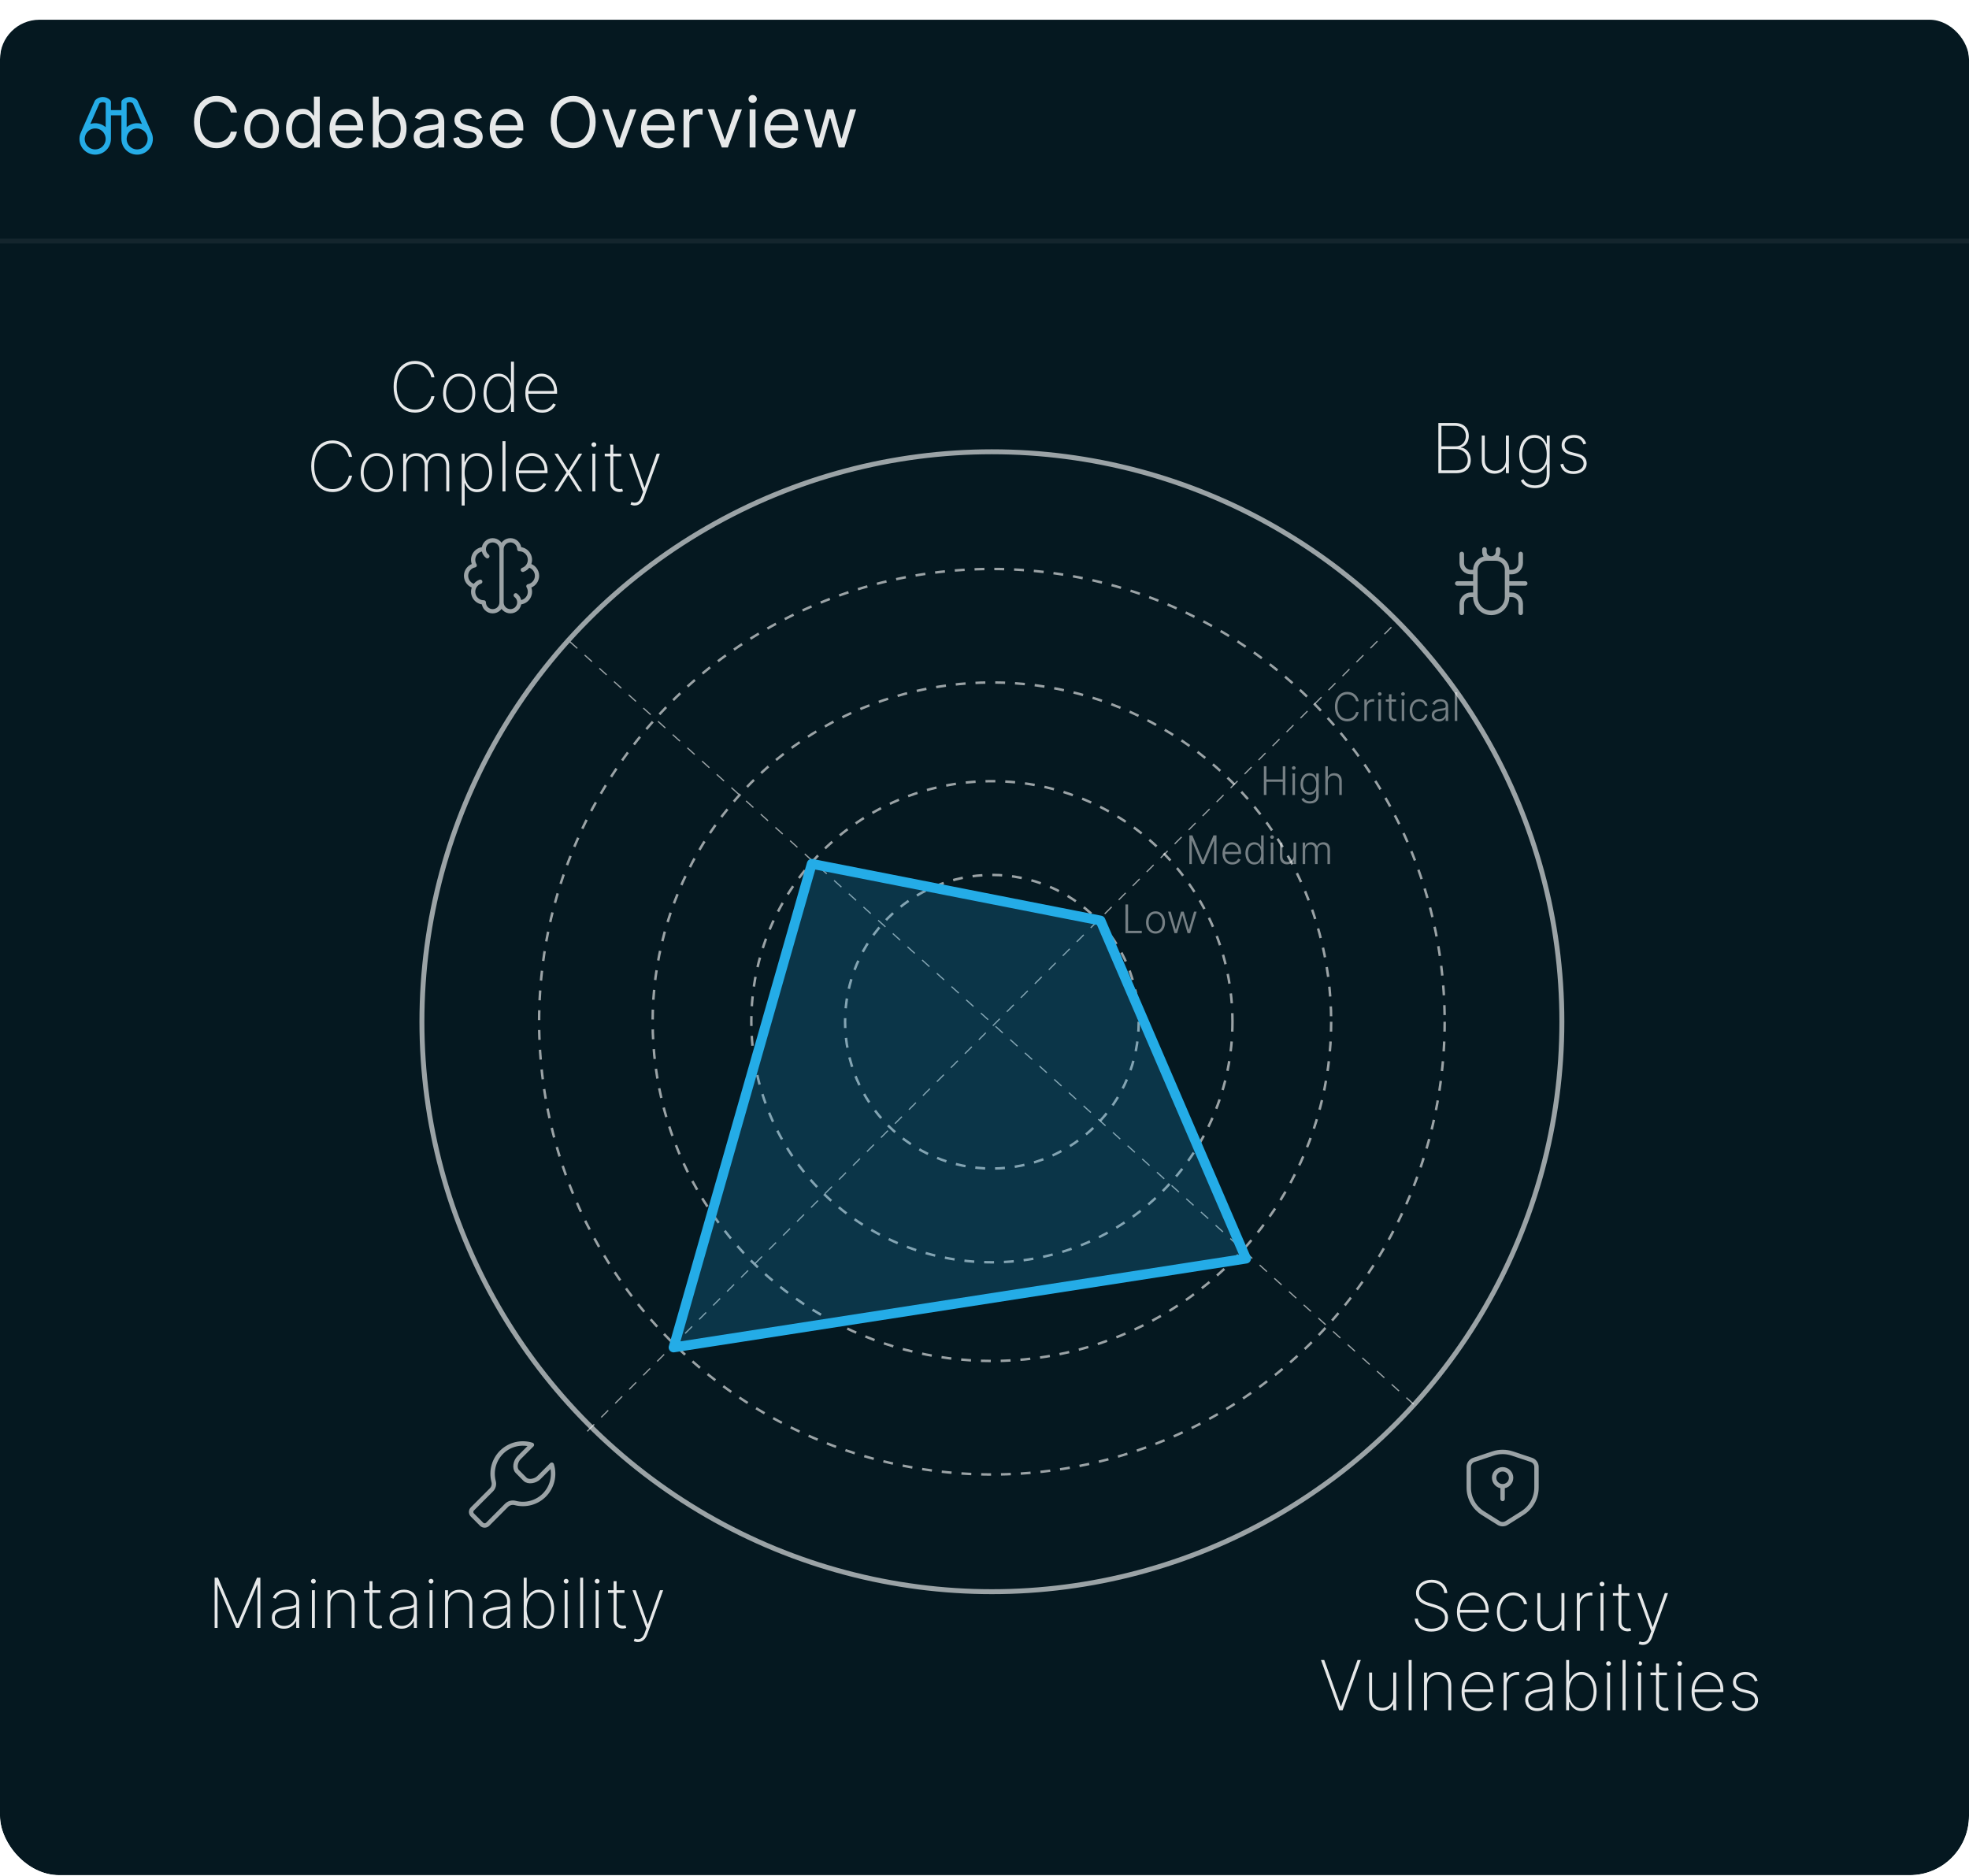 <svg width="446" height="425" viewBox="0 0 446 425" fill="none" xmlns="http://www.w3.org/2000/svg">
<g clip-path="url(#clip0_1553_2228)">
<g filter="url(#filter0_d_1553_2228)">
<rect width="446" height="501.89" rx="8.942" fill="#051820"/>
</g>
<path d="M53.672 25.488H52.276C52.193 25.087 52.049 24.734 51.843 24.43C51.64 24.126 51.392 23.871 51.099 23.665C50.811 23.455 50.49 23.297 50.137 23.192C49.784 23.087 49.416 23.035 49.034 23.035C48.336 23.035 47.704 23.211 47.137 23.564C46.574 23.916 46.126 24.436 45.792 25.123C45.462 25.809 45.296 26.652 45.296 27.65C45.296 28.648 45.462 29.49 45.792 30.177C46.126 30.864 46.574 31.384 47.137 31.736C47.704 32.089 48.336 32.265 49.034 32.265C49.416 32.265 49.784 32.213 50.137 32.108C50.49 32.003 50.811 31.847 51.099 31.64C51.392 31.43 51.64 31.173 51.843 30.869C52.049 30.562 52.193 30.209 52.276 29.811H53.672C53.567 30.4 53.375 30.928 53.098 31.393C52.82 31.858 52.475 32.254 52.062 32.581C51.649 32.903 51.186 33.149 50.672 33.318C50.161 33.487 49.615 33.571 49.034 33.571C48.051 33.571 47.176 33.331 46.411 32.851C45.645 32.37 45.043 31.687 44.604 30.802C44.165 29.916 43.946 28.866 43.946 27.65C43.946 26.434 44.165 25.383 44.604 24.498C45.043 23.612 45.645 22.929 46.411 22.449C47.176 21.969 48.051 21.729 49.034 21.729C49.615 21.729 50.161 21.813 50.672 21.982C51.186 22.151 51.649 22.398 52.062 22.725C52.475 23.048 52.82 23.442 53.098 23.907C53.375 24.368 53.567 24.896 53.672 25.488ZM59.26 33.594C58.479 33.594 57.794 33.408 57.205 33.036C56.62 32.665 56.162 32.145 55.832 31.477C55.505 30.809 55.342 30.029 55.342 29.136C55.342 28.235 55.505 27.449 55.832 26.777C56.162 26.106 56.62 25.584 57.205 25.213C57.794 24.841 58.479 24.655 59.26 24.655C60.04 24.655 60.723 24.841 61.308 25.213C61.897 25.584 62.355 26.106 62.682 26.777C63.012 27.449 63.177 28.235 63.177 29.136C63.177 30.029 63.012 30.809 62.682 31.477C62.355 32.145 61.897 32.665 61.308 33.036C60.723 33.408 60.04 33.594 59.26 33.594ZM59.26 32.4C59.852 32.4 60.34 32.248 60.723 31.945C61.106 31.64 61.389 31.241 61.573 30.746C61.757 30.25 61.849 29.714 61.849 29.136C61.849 28.558 61.757 28.02 61.573 27.52C61.389 27.021 61.106 26.618 60.723 26.31C60.34 26.003 59.852 25.849 59.26 25.849C58.667 25.849 58.179 26.003 57.796 26.31C57.413 26.618 57.13 27.021 56.946 27.52C56.762 28.02 56.67 28.558 56.67 29.136C56.67 29.714 56.762 30.25 56.946 30.746C57.13 31.241 57.413 31.64 57.796 31.945C58.179 32.248 58.667 32.4 59.26 32.4ZM68.469 33.594C67.749 33.594 67.113 33.412 66.561 33.048C66.01 32.68 65.578 32.162 65.266 31.494C64.955 30.823 64.799 30.029 64.799 29.113C64.799 28.205 64.955 27.417 65.266 26.749C65.578 26.081 66.011 25.565 66.567 25.201C67.122 24.837 67.764 24.655 68.492 24.655C69.055 24.655 69.499 24.749 69.826 24.937C70.156 25.121 70.407 25.331 70.58 25.567C70.756 25.8 70.893 25.991 70.991 26.141H71.103V21.886H72.432V33.413H71.148V32.085H70.991C70.893 32.243 70.754 32.442 70.574 32.682C70.394 32.918 70.137 33.13 69.803 33.318C69.469 33.502 69.025 33.594 68.469 33.594ZM68.649 32.4C69.182 32.4 69.632 32.261 70 31.984C70.368 31.702 70.647 31.314 70.839 30.819C71.03 30.32 71.126 29.744 71.126 29.091C71.126 28.445 71.032 27.881 70.844 27.397C70.657 26.909 70.379 26.53 70.011 26.26C69.644 25.986 69.19 25.849 68.649 25.849C68.087 25.849 67.617 25.993 67.242 26.282C66.871 26.567 66.591 26.956 66.403 27.447C66.22 27.935 66.128 28.483 66.128 29.091C66.128 29.706 66.222 30.265 66.409 30.768C66.6 31.267 66.882 31.665 67.253 31.961C67.629 32.254 68.094 32.4 68.649 32.4ZM78.674 33.594C77.841 33.594 77.122 33.41 76.518 33.042C75.918 32.67 75.454 32.153 75.128 31.488C74.805 30.821 74.644 30.044 74.644 29.158C74.644 28.273 74.805 27.492 75.128 26.817C75.454 26.138 75.908 25.609 76.49 25.23C77.075 24.847 77.758 24.655 78.539 24.655C78.989 24.655 79.434 24.73 79.873 24.881C80.312 25.031 80.711 25.275 81.072 25.612C81.432 25.946 81.719 26.389 81.933 26.941C82.147 27.492 82.254 28.172 82.254 28.978V29.541H75.589V28.393H80.903C80.903 27.905 80.805 27.47 80.61 27.087C80.419 26.704 80.145 26.402 79.788 26.181C79.436 25.959 79.019 25.849 78.539 25.849C78.01 25.849 77.552 25.98 77.165 26.243C76.783 26.502 76.488 26.839 76.282 27.256C76.075 27.672 75.972 28.119 75.972 28.596V29.361C75.972 30.014 76.085 30.567 76.31 31.021C76.539 31.472 76.856 31.815 77.261 32.051C77.666 32.284 78.137 32.4 78.674 32.4C79.023 32.4 79.338 32.352 79.619 32.254C79.904 32.153 80.15 32.003 80.357 31.804C80.563 31.601 80.723 31.35 80.835 31.049L82.118 31.41C81.983 31.845 81.756 32.228 81.437 32.558C81.118 32.884 80.724 33.14 80.255 33.324C79.786 33.504 79.259 33.594 78.674 33.594ZM84.454 33.413V21.886H85.783V26.141H85.895C85.993 25.991 86.128 25.8 86.3 25.567C86.477 25.331 86.728 25.121 87.055 24.937C87.385 24.749 87.831 24.655 88.394 24.655C89.122 24.655 89.764 24.837 90.319 25.201C90.875 25.565 91.308 26.081 91.619 26.749C91.931 27.417 92.087 28.205 92.087 29.113C92.087 30.029 91.931 30.823 91.619 31.494C91.308 32.162 90.876 32.68 90.325 33.048C89.773 33.412 89.137 33.594 88.417 33.594C87.861 33.594 87.417 33.502 87.083 33.318C86.749 33.13 86.492 32.918 86.312 32.682C86.132 32.442 85.993 32.243 85.895 32.085H85.738V33.413H84.454ZM85.76 29.091C85.76 29.744 85.856 30.32 86.047 30.819C86.239 31.314 86.518 31.702 86.886 31.984C87.254 32.261 87.704 32.4 88.237 32.4C88.792 32.4 89.255 32.254 89.627 31.961C90.002 31.665 90.284 31.267 90.471 30.768C90.663 30.265 90.758 29.706 90.758 29.091C90.758 28.483 90.664 27.935 90.477 27.447C90.293 26.956 90.013 26.567 89.638 26.282C89.267 25.993 88.799 25.849 88.237 25.849C87.696 25.849 87.242 25.986 86.875 26.26C86.507 26.53 86.229 26.909 86.041 27.397C85.854 27.881 85.76 28.445 85.76 29.091ZM96.663 33.616C96.115 33.616 95.618 33.513 95.171 33.307C94.725 33.096 94.37 32.794 94.107 32.4C93.845 32.003 93.713 31.522 93.713 30.959C93.713 30.464 93.811 30.063 94.006 29.755C94.201 29.444 94.462 29.2 94.788 29.023C95.115 28.847 95.475 28.715 95.869 28.629C96.267 28.539 96.666 28.468 97.068 28.415C97.593 28.348 98.019 28.297 98.346 28.263C98.676 28.226 98.916 28.164 99.066 28.078C99.22 27.991 99.297 27.841 99.297 27.627V27.582C99.297 27.027 99.145 26.596 98.841 26.288C98.541 25.98 98.085 25.826 97.473 25.826C96.839 25.826 96.342 25.965 95.982 26.243C95.621 26.52 95.368 26.817 95.222 27.132L93.961 26.682C94.186 26.156 94.486 25.747 94.862 25.455C95.24 25.158 95.653 24.952 96.1 24.836C96.55 24.715 96.993 24.655 97.428 24.655C97.706 24.655 98.025 24.689 98.385 24.757C98.749 24.821 99.1 24.954 99.438 25.156C99.779 25.359 100.062 25.665 100.287 26.074C100.513 26.483 100.625 27.031 100.625 27.717V33.413H99.297V32.243H99.229C99.139 32.43 98.989 32.631 98.779 32.845C98.569 33.059 98.289 33.241 97.94 33.391C97.591 33.541 97.165 33.616 96.663 33.616ZM96.865 32.423C97.391 32.423 97.833 32.32 98.194 32.113C98.558 31.907 98.832 31.64 99.015 31.314C99.203 30.988 99.297 30.644 99.297 30.284V29.068C99.24 29.136 99.117 29.198 98.925 29.254C98.738 29.306 98.52 29.354 98.272 29.395C98.028 29.432 97.79 29.466 97.558 29.496C97.329 29.522 97.143 29.545 97 29.564C96.655 29.609 96.332 29.682 96.032 29.783C95.736 29.881 95.496 30.029 95.312 30.228C95.132 30.423 95.042 30.689 95.042 31.027C95.042 31.488 95.212 31.837 95.554 32.074C95.899 32.307 96.336 32.423 96.865 32.423ZM109.173 26.704L107.98 27.042C107.905 26.843 107.794 26.65 107.648 26.462C107.506 26.271 107.31 26.113 107.063 25.989C106.815 25.866 106.498 25.804 106.112 25.804C105.582 25.804 105.142 25.926 104.789 26.17C104.44 26.41 104.265 26.715 104.265 27.087C104.265 27.417 104.385 27.678 104.626 27.869C104.866 28.061 105.241 28.22 105.751 28.348L107.035 28.663C107.808 28.851 108.384 29.138 108.763 29.524C109.142 29.907 109.331 30.4 109.331 31.005C109.331 31.5 109.188 31.943 108.903 32.333C108.622 32.723 108.228 33.031 107.721 33.256C107.215 33.481 106.626 33.594 105.954 33.594C105.072 33.594 104.342 33.402 103.764 33.02C103.187 32.637 102.821 32.078 102.667 31.342L103.928 31.027C104.048 31.492 104.275 31.841 104.609 32.074C104.946 32.307 105.387 32.423 105.931 32.423C106.551 32.423 107.042 32.292 107.406 32.029C107.774 31.762 107.958 31.444 107.958 31.072C107.958 30.772 107.853 30.52 107.643 30.318C107.432 30.111 107.11 29.958 106.674 29.856L105.233 29.519C104.442 29.331 103.86 29.04 103.489 28.646C103.121 28.248 102.937 27.751 102.937 27.155C102.937 26.667 103.074 26.235 103.348 25.86C103.626 25.485 104.003 25.19 104.479 24.976C104.96 24.762 105.504 24.655 106.112 24.655C106.967 24.655 107.639 24.843 108.127 25.218C108.618 25.594 108.967 26.089 109.173 26.704ZM114.955 33.594C114.122 33.594 113.404 33.41 112.8 33.042C112.199 32.67 111.736 32.153 111.409 31.488C111.087 30.821 110.925 30.044 110.925 29.158C110.925 28.273 111.087 27.492 111.409 26.817C111.736 26.138 112.19 25.609 112.772 25.23C113.357 24.847 114.04 24.655 114.82 24.655C115.271 24.655 115.715 24.73 116.154 24.881C116.593 25.031 116.993 25.275 117.353 25.612C117.713 25.946 118 26.389 118.214 26.941C118.428 27.492 118.535 28.172 118.535 28.978V29.541H111.871V28.393H117.184C117.184 27.905 117.087 27.47 116.892 27.087C116.7 26.704 116.426 26.402 116.07 26.181C115.717 25.959 115.301 25.849 114.82 25.849C114.291 25.849 113.833 25.98 113.447 26.243C113.064 26.502 112.77 26.839 112.563 27.256C112.357 27.672 112.254 28.119 112.254 28.596V29.361C112.254 30.014 112.366 30.567 112.591 31.021C112.82 31.472 113.137 31.815 113.543 32.051C113.948 32.284 114.419 32.4 114.955 32.4C115.304 32.4 115.62 32.352 115.901 32.254C116.186 32.153 116.432 32.003 116.638 31.804C116.845 31.601 117.004 31.35 117.117 31.049L118.4 31.41C118.265 31.845 118.038 32.228 117.719 32.558C117.4 32.884 117.006 33.14 116.537 33.324C116.068 33.504 115.541 33.594 114.955 33.594ZM134.92 27.65C134.92 28.866 134.7 29.916 134.261 30.802C133.822 31.687 133.22 32.37 132.455 32.851C131.689 33.331 130.815 33.571 129.832 33.571C128.849 33.571 127.974 33.331 127.209 32.851C126.443 32.37 125.841 31.687 125.402 30.802C124.963 29.916 124.743 28.866 124.743 27.65C124.743 26.434 124.963 25.383 125.402 24.498C125.841 23.612 126.443 22.929 127.209 22.449C127.974 21.969 128.849 21.729 129.832 21.729C130.815 21.729 131.689 21.969 132.455 22.449C133.22 22.929 133.822 23.612 134.261 24.498C134.7 25.383 134.92 26.434 134.92 27.65ZM133.569 27.65C133.569 26.652 133.402 25.809 133.068 25.123C132.738 24.436 132.289 23.916 131.723 23.564C131.16 23.211 130.53 23.035 129.832 23.035C129.134 23.035 128.501 23.211 127.935 23.564C127.372 23.916 126.924 24.436 126.59 25.123C126.259 25.809 126.094 26.652 126.094 27.65C126.094 28.648 126.259 29.49 126.59 30.177C126.924 30.864 127.372 31.384 127.935 31.736C128.501 32.089 129.134 32.265 129.832 32.265C130.53 32.265 131.16 32.089 131.723 31.736C132.289 31.384 132.738 30.864 133.068 30.177C133.402 29.49 133.569 28.648 133.569 27.65ZM144.156 24.768L140.959 33.413H139.608L136.411 24.768H137.852L140.239 31.657H140.329L142.715 24.768H144.156ZM149.225 33.594C148.392 33.594 147.673 33.41 147.069 33.042C146.469 32.67 146.005 32.153 145.679 31.488C145.356 30.821 145.195 30.044 145.195 29.158C145.195 28.273 145.356 27.492 145.679 26.817C146.005 26.138 146.459 25.609 147.041 25.23C147.626 24.847 148.309 24.655 149.09 24.655C149.54 24.655 149.985 24.73 150.424 24.881C150.863 25.031 151.262 25.275 151.623 25.612C151.983 25.946 152.27 26.389 152.484 26.941C152.698 27.492 152.805 28.172 152.805 28.978V29.541H146.14V28.393H151.454C151.454 27.905 151.356 27.47 151.161 27.087C150.97 26.704 150.696 26.402 150.339 26.181C149.987 25.959 149.57 25.849 149.09 25.849C148.561 25.849 148.103 25.98 147.716 26.243C147.334 26.502 147.039 26.839 146.833 27.256C146.626 27.672 146.523 28.119 146.523 28.596V29.361C146.523 30.014 146.636 30.567 146.861 31.021C147.09 31.472 147.407 31.815 147.812 32.051C148.217 32.284 148.688 32.4 149.225 32.4C149.574 32.4 149.889 32.352 150.17 32.254C150.456 32.153 150.701 32.003 150.908 31.804C151.114 31.601 151.274 31.35 151.386 31.049L152.67 31.41C152.534 31.845 152.307 32.228 151.988 32.558C151.669 32.884 151.276 33.14 150.806 33.324C150.337 33.504 149.81 33.594 149.225 33.594ZM154.825 33.413V24.768H156.109V26.074H156.199C156.356 25.646 156.641 25.299 157.054 25.033C157.467 24.766 157.932 24.633 158.45 24.633C158.548 24.633 158.67 24.635 158.816 24.639C158.962 24.642 159.073 24.648 159.148 24.655V26.006C159.103 25.995 159 25.978 158.838 25.956C158.681 25.929 158.514 25.916 158.337 25.916C157.917 25.916 157.542 26.005 157.212 26.181C156.885 26.353 156.626 26.594 156.435 26.901C156.247 27.205 156.154 27.552 156.154 27.943V33.413H154.825ZM168.055 24.768L164.858 33.413H163.507L160.31 24.768H161.751L164.138 31.657H164.228L166.614 24.768H168.055ZM169.808 33.413V24.768H171.137V33.413H169.808ZM170.484 23.327C170.225 23.327 170.002 23.239 169.814 23.063C169.63 22.886 169.538 22.674 169.538 22.427C169.538 22.179 169.63 21.967 169.814 21.791C170.002 21.614 170.225 21.526 170.484 21.526C170.743 21.526 170.964 21.614 171.148 21.791C171.336 21.967 171.429 22.179 171.429 22.427C171.429 22.674 171.336 22.886 171.148 23.063C170.964 23.239 170.743 23.327 170.484 23.327ZM177.195 33.594C176.361 33.594 175.643 33.41 175.039 33.042C174.438 32.67 173.975 32.153 173.649 31.488C173.326 30.821 173.164 30.044 173.164 29.158C173.164 28.273 173.326 27.492 173.649 26.817C173.975 26.138 174.429 25.609 175.011 25.23C175.596 24.847 176.279 24.655 177.059 24.655C177.51 24.655 177.954 24.73 178.393 24.881C178.832 25.031 179.232 25.275 179.592 25.612C179.953 25.946 180.24 26.389 180.453 26.941C180.667 27.492 180.774 28.172 180.774 28.978V29.541H174.11V28.393H179.423C179.423 27.905 179.326 27.47 179.131 27.087C178.939 26.704 178.665 26.402 178.309 26.181C177.956 25.959 177.54 25.849 177.059 25.849C176.53 25.849 176.073 25.98 175.686 26.243C175.303 26.502 175.009 26.839 174.802 27.256C174.596 27.672 174.493 28.119 174.493 28.596V29.361C174.493 30.014 174.605 30.567 174.831 31.021C175.059 31.472 175.376 31.815 175.782 32.051C176.187 32.284 176.658 32.4 177.195 32.4C177.543 32.4 177.859 32.352 178.14 32.254C178.425 32.153 178.671 32.003 178.877 31.804C179.084 31.601 179.243 31.35 179.356 31.049L180.639 31.41C180.504 31.845 180.277 32.228 179.958 32.558C179.639 32.884 179.245 33.14 178.776 33.324C178.307 33.504 177.78 33.594 177.195 33.594ZM184.754 33.413L182.12 24.768H183.515L185.384 31.387H185.474L187.32 24.768H188.739L190.562 31.365H190.652L192.521 24.768H193.917L191.283 33.413H189.977L188.086 26.772H187.951L186.059 33.413H184.754Z" fill="white" fill-opacity="0.9"/>
<path d="M0 54.594L446 54.594" stroke="#14252D" stroke-width="1.118"/>
<circle cx="224.675" cy="231.441" r="102.558" stroke="white" stroke-opacity="0.6" stroke-width="0.559" stroke-dasharray="2.24 2.24"/>
<circle cx="224.677" cy="231.441" r="76.848" stroke="white" stroke-opacity="0.6" stroke-width="0.559" stroke-dasharray="2.24 2.24"/>
<circle cx="224.676" cy="231.441" r="54.492" stroke="white" stroke-opacity="0.6" stroke-width="0.559" stroke-dasharray="2.24 2.24"/>
<circle cx="224.676" cy="231.441" r="33.254" stroke="white" stroke-opacity="0.6" stroke-width="0.559" stroke-dasharray="2.24 2.24"/>
<circle cx="224.676" cy="231.441" r="129.105" stroke="white" stroke-opacity="0.6" stroke-width="1.118"/>
<path d="M129.105 145.371L320.807 318.629M133.018 324.218L315.218 142.018" stroke="white" stroke-opacity="0.6" stroke-width="0.279" stroke-dasharray="2.24 2.24"/>
<path d="M282.242 285.095L249.267 208.526L183.876 195.672L152.578 305.216L282.242 285.095Z" fill="#24ACE7" fill-opacity="0.2" stroke="#24ACE7" stroke-width="2.236" stroke-linejoin="round"/>
<path d="M98.408 85.479H97.697C97.623 85.093 97.484 84.721 97.28 84.362C97.076 83.999 96.813 83.673 96.491 83.384C96.172 83.091 95.802 82.859 95.38 82.689C94.957 82.519 94.49 82.433 93.979 82.433C93.231 82.433 92.542 82.633 91.912 83.034C91.286 83.43 90.784 84.013 90.406 84.784C90.032 85.555 89.845 86.498 89.845 87.613C89.845 88.735 90.032 89.682 90.406 90.452C90.784 91.223 91.286 91.806 91.912 92.203C92.542 92.596 93.231 92.792 93.979 92.792C94.49 92.792 94.957 92.709 95.38 92.542C95.802 92.371 96.172 92.142 96.491 91.853C96.813 91.56 97.076 91.232 97.28 90.869C97.484 90.506 97.623 90.132 97.697 89.747H98.408C98.327 90.206 98.169 90.656 97.936 91.097C97.706 91.538 97.403 91.938 97.025 92.297C96.65 92.653 96.208 92.936 95.696 93.148C95.189 93.355 94.617 93.459 93.979 93.459C93.031 93.459 92.195 93.218 91.473 92.736C90.751 92.251 90.184 91.569 89.772 90.691C89.365 89.813 89.161 88.787 89.161 87.613C89.161 86.438 89.365 85.412 89.772 84.534C90.184 83.656 90.751 82.976 91.473 82.495C92.195 82.009 93.031 81.766 93.979 81.766C94.617 81.766 95.189 81.872 95.696 82.083C96.208 82.291 96.65 82.572 97.025 82.928C97.403 83.28 97.706 83.676 97.936 84.117C98.169 84.558 98.327 85.012 98.408 85.479ZM104.013 93.481C103.309 93.481 102.683 93.292 102.134 92.914C101.586 92.533 101.155 92.008 100.84 91.342C100.525 90.675 100.367 89.915 100.367 89.063C100.367 88.207 100.525 87.448 100.84 86.785C101.155 86.118 101.586 85.594 102.134 85.212C102.683 84.83 103.309 84.64 104.013 84.64C104.717 84.64 105.343 84.83 105.891 85.212C106.439 85.594 106.871 86.118 107.186 86.785C107.501 87.451 107.658 88.211 107.658 89.063C107.658 89.915 107.501 90.675 107.186 91.342C106.871 92.008 106.439 92.533 105.891 92.914C105.343 93.292 104.717 93.481 104.013 93.481ZM104.013 92.853C104.609 92.853 105.13 92.685 105.574 92.347C106.023 92.01 106.369 91.555 106.614 90.98C106.862 90.406 106.986 89.767 106.986 89.063C106.986 88.359 106.862 87.722 106.614 87.151C106.365 86.577 106.019 86.121 105.574 85.784C105.13 85.444 104.609 85.273 104.013 85.273C103.416 85.273 102.896 85.444 102.451 85.784C102.007 86.121 101.66 86.577 101.412 87.151C101.164 87.722 101.04 88.359 101.04 89.063C101.04 89.767 101.162 90.406 101.406 90.98C101.655 91.555 102.001 92.01 102.446 92.347C102.894 92.685 103.416 92.853 104.013 92.853ZM112.922 93.481C112.237 93.481 111.639 93.292 111.127 92.914C110.616 92.536 110.22 92.016 109.938 91.353C109.66 90.686 109.521 89.921 109.521 89.058C109.521 88.202 109.662 87.442 109.944 86.779C110.229 86.112 110.627 85.59 111.139 85.212C111.65 84.83 112.246 84.64 112.928 84.64C113.417 84.64 113.841 84.734 114.201 84.923C114.564 85.108 114.867 85.355 115.112 85.662C115.36 85.97 115.549 86.307 115.679 86.674H115.745V81.922H116.418V93.303H115.762V91.442H115.679C115.542 91.808 115.351 92.147 115.106 92.459C114.862 92.766 114.558 93.014 114.195 93.203C113.832 93.388 113.408 93.481 112.922 93.481ZM112.984 92.853C113.561 92.853 114.056 92.688 114.467 92.359C114.882 92.025 115.199 91.573 115.418 91.003C115.64 90.428 115.751 89.778 115.751 89.052C115.751 88.326 115.64 87.679 115.418 87.112C115.199 86.542 114.882 86.094 114.467 85.768C114.056 85.438 113.561 85.273 112.984 85.273C112.398 85.273 111.896 85.44 111.478 85.773C111.063 86.103 110.744 86.553 110.522 87.124C110.303 87.694 110.194 88.337 110.194 89.052C110.194 89.767 110.303 90.412 110.522 90.986C110.744 91.56 111.063 92.016 111.478 92.353C111.896 92.686 112.398 92.853 112.984 92.853ZM122.798 93.481C122.027 93.481 121.356 93.29 120.786 92.909C120.215 92.527 119.774 92.005 119.463 91.342C119.152 90.678 118.996 89.923 118.996 89.074C118.996 88.222 119.152 87.463 119.463 86.796C119.778 86.129 120.21 85.603 120.758 85.218C121.306 84.832 121.933 84.64 122.636 84.64C123.114 84.64 123.566 84.736 123.992 84.928C124.422 85.118 124.8 85.392 125.126 85.751C125.456 86.11 125.713 86.544 125.899 87.051C126.087 87.559 126.182 88.129 126.182 88.763V89.185H119.424V88.569H125.504C125.504 87.95 125.378 87.392 125.126 86.896C124.874 86.399 124.531 86.005 124.098 85.712C123.665 85.419 123.177 85.273 122.636 85.273C122.07 85.273 121.564 85.432 121.119 85.751C120.678 86.066 120.328 86.492 120.069 87.029C119.813 87.566 119.68 88.166 119.669 88.83V89.108C119.669 89.819 119.793 90.458 120.041 91.025C120.293 91.588 120.653 92.034 121.119 92.364C121.586 92.69 122.146 92.853 122.798 92.853C123.264 92.853 123.663 92.775 123.992 92.62C124.326 92.46 124.598 92.268 124.809 92.042C125.02 91.816 125.18 91.597 125.287 91.386L125.904 91.636C125.774 91.921 125.572 92.207 125.298 92.492C125.028 92.773 124.683 93.009 124.265 93.198C123.85 93.387 123.361 93.481 122.798 93.481ZM79.741 103.479H79.03C78.956 103.093 78.817 102.721 78.613 102.362C78.409 101.999 78.146 101.673 77.824 101.384C77.505 101.091 77.135 100.859 76.712 100.689C76.29 100.519 75.823 100.433 75.312 100.433C74.564 100.433 73.874 100.633 73.245 101.034C72.618 101.43 72.117 102.013 71.739 102.784C71.364 103.555 71.177 104.498 71.177 105.613C71.177 106.735 71.364 107.682 71.739 108.452C72.117 109.223 72.618 109.807 73.245 110.203C73.874 110.596 74.564 110.792 75.312 110.792C75.823 110.792 76.29 110.709 76.712 110.542C77.135 110.372 77.505 110.142 77.824 109.853C78.146 109.56 78.409 109.232 78.613 108.869C78.817 108.506 78.956 108.132 79.03 107.747H79.741C79.659 108.206 79.502 108.656 79.269 109.097C79.039 109.538 78.735 109.938 78.357 110.297C77.983 110.653 77.54 110.936 77.029 111.148C76.522 111.355 75.949 111.459 75.312 111.459C74.363 111.459 73.528 111.218 72.806 110.736C72.083 110.251 71.516 109.569 71.105 108.691C70.698 107.813 70.494 106.787 70.494 105.613C70.494 104.438 70.698 103.412 71.105 102.534C71.516 101.656 72.083 100.976 72.806 100.494C73.528 100.009 74.363 99.766 75.312 99.766C75.949 99.766 76.522 99.872 77.029 100.083C77.54 100.291 77.983 100.572 78.357 100.928C78.735 101.28 79.039 101.676 79.269 102.117C79.502 102.558 79.659 103.012 79.741 103.479ZM85.345 111.481C84.641 111.481 84.015 111.292 83.467 110.914C82.919 110.533 82.487 110.008 82.172 109.342C81.857 108.675 81.7 107.915 81.7 107.063C81.7 106.207 81.857 105.448 82.172 104.785C82.487 104.118 82.919 103.594 83.467 103.212C84.015 102.83 84.641 102.64 85.345 102.64C86.049 102.64 86.675 102.83 87.224 103.212C87.772 103.594 88.204 104.118 88.519 104.785C88.834 105.452 88.991 106.211 88.991 107.063C88.991 107.915 88.834 108.675 88.519 109.342C88.204 110.008 87.772 110.533 87.224 110.914C86.675 111.292 86.049 111.481 85.345 111.481ZM85.345 110.853C85.942 110.853 86.462 110.685 86.907 110.347C87.355 110.01 87.702 109.555 87.946 108.98C88.194 108.406 88.319 107.767 88.319 107.063C88.319 106.359 88.194 105.722 87.946 105.151C87.698 104.577 87.352 104.121 86.907 103.784C86.462 103.444 85.942 103.273 85.345 103.273C84.749 103.273 84.228 103.444 83.784 103.784C83.339 104.121 82.993 104.577 82.745 105.151C82.496 105.722 82.372 106.359 82.372 107.063C82.372 107.767 82.495 108.406 82.739 108.98C82.987 109.555 83.334 110.01 83.778 110.347C84.227 110.685 84.749 110.853 85.345 110.853ZM91.326 111.303V102.767H91.988V104.057H92.054C92.217 103.627 92.499 103.286 92.899 103.034C93.299 102.782 93.781 102.656 94.344 102.656C94.963 102.656 95.461 102.804 95.839 103.101C96.22 103.397 96.495 103.799 96.661 104.307H96.722C96.889 103.807 97.187 103.406 97.617 103.106C98.051 102.806 98.584 102.656 99.218 102.656C100.044 102.656 100.674 102.917 101.107 103.44C101.544 103.958 101.763 104.67 101.763 105.574V111.303H101.085V105.574C101.085 104.862 100.914 104.303 100.574 103.895C100.233 103.488 99.733 103.284 99.073 103.284C98.369 103.284 97.828 103.505 97.45 103.946C97.073 104.386 96.884 104.948 96.884 105.629V111.303H96.206V105.529C96.206 104.866 96.039 104.327 95.706 103.912C95.372 103.494 94.872 103.284 94.205 103.284C93.753 103.284 93.362 103.388 93.032 103.595C92.706 103.803 92.453 104.088 92.271 104.451C92.093 104.814 92.004 105.231 92.004 105.702V111.303H91.326ZM104.576 114.504V102.767H105.237V104.674H105.321C105.454 104.307 105.641 103.97 105.882 103.662C106.127 103.355 106.429 103.108 106.788 102.923C107.151 102.734 107.577 102.64 108.066 102.64C108.755 102.64 109.355 102.829 109.867 103.206C110.378 103.584 110.774 104.107 111.056 104.774C111.337 105.437 111.478 106.198 111.478 107.058C111.478 107.917 111.336 108.68 111.05 109.347C110.769 110.01 110.372 110.533 109.861 110.914C109.354 111.292 108.759 111.481 108.077 111.481C107.592 111.481 107.166 111.388 106.799 111.203C106.436 111.018 106.13 110.772 105.882 110.464C105.638 110.153 105.451 109.812 105.321 109.442H105.254V114.504H104.576ZM105.243 107.052C105.243 107.778 105.354 108.428 105.576 109.003C105.799 109.573 106.117 110.025 106.532 110.359C106.947 110.688 107.442 110.853 108.016 110.853C108.598 110.853 109.096 110.686 109.511 110.353C109.93 110.016 110.248 109.56 110.467 108.986C110.689 108.412 110.8 107.767 110.8 107.052C110.8 106.337 110.691 105.694 110.472 105.124C110.254 104.553 109.937 104.103 109.522 103.773C109.107 103.44 108.605 103.273 108.016 103.273C107.434 103.273 106.936 103.438 106.521 103.768C106.11 104.094 105.793 104.542 105.571 105.113C105.352 105.679 105.243 106.326 105.243 107.052ZM114.5 99.922V111.303H113.822V99.922H114.5ZM120.635 111.481C119.865 111.481 119.194 111.29 118.623 110.909C118.053 110.527 117.612 110.005 117.301 109.342C116.99 108.678 116.834 107.923 116.834 107.074C116.834 106.222 116.99 105.463 117.301 104.796C117.616 104.129 118.047 103.603 118.596 103.218C119.144 102.832 119.77 102.64 120.474 102.64C120.952 102.64 121.404 102.736 121.83 102.929C122.26 103.117 122.638 103.392 122.964 103.751C123.293 104.11 123.551 104.544 123.736 105.051C123.925 105.559 124.019 106.129 124.019 106.763V107.185H117.262V106.569H123.342C123.342 105.95 123.216 105.392 122.964 104.896C122.712 104.399 122.369 104.005 121.936 103.712C121.502 103.419 121.015 103.273 120.474 103.273C119.907 103.273 119.401 103.432 118.957 103.751C118.516 104.066 118.166 104.492 117.907 105.029C117.651 105.566 117.518 106.167 117.506 106.83V107.108C117.506 107.819 117.631 108.458 117.879 109.025C118.131 109.588 118.49 110.034 118.957 110.364C119.424 110.69 119.983 110.853 120.635 110.853C121.102 110.853 121.5 110.775 121.83 110.62C122.163 110.46 122.436 110.268 122.647 110.042C122.858 109.816 123.017 109.597 123.125 109.386L123.742 109.636C123.612 109.921 123.41 110.207 123.136 110.492C122.865 110.773 122.521 111.009 122.102 111.198C121.687 111.387 121.198 111.481 120.635 111.481ZM126.38 102.767L128.736 106.563L131.092 102.767H131.876L129.142 107.035L131.876 111.303H131.092L128.736 107.569L126.38 111.303H125.591L128.314 107.035L125.591 102.767H126.38ZM134.181 111.303V102.767H134.853V111.303H134.181ZM134.52 101.256C134.372 101.256 134.242 101.204 134.131 101.1C134.023 100.996 133.97 100.871 133.97 100.722C133.97 100.574 134.023 100.448 134.131 100.344C134.238 100.241 134.368 100.189 134.52 100.189C134.668 100.189 134.796 100.241 134.903 100.344C135.014 100.448 135.07 100.574 135.07 100.722C135.07 100.871 135.016 100.996 134.909 101.1C134.801 101.204 134.672 101.256 134.52 101.256ZM140.711 102.767V103.373H136.982V102.767H140.711ZM138.243 100.722H138.916V109.286C138.916 109.634 138.982 109.92 139.116 110.142C139.253 110.36 139.431 110.523 139.649 110.631C139.871 110.735 140.109 110.786 140.36 110.786C140.483 110.786 140.588 110.777 140.677 110.759C140.77 110.74 140.857 110.716 140.938 110.686L141.105 111.303C141.001 111.34 140.887 111.372 140.761 111.398C140.635 111.427 140.486 111.442 140.316 111.442C139.96 111.442 139.623 111.363 139.305 111.203C138.99 111.044 138.734 110.812 138.538 110.509C138.341 110.205 138.243 109.838 138.243 109.408V100.722ZM143.77 114.504C143.599 114.504 143.431 114.486 143.264 114.449C143.097 114.412 142.947 114.363 142.814 114.304L143.014 113.71C143.362 113.843 143.677 113.891 143.959 113.854C144.244 113.817 144.496 113.687 144.715 113.465C144.933 113.243 145.118 112.917 145.27 112.487L145.659 111.42L142.531 102.767H143.259L145.97 110.431H146.026L148.738 102.767H149.466L145.865 112.754C145.728 113.139 145.556 113.461 145.348 113.721C145.141 113.98 144.904 114.174 144.637 114.304C144.374 114.438 144.085 114.504 143.77 114.504Z" fill="white" fill-opacity="0.9"/>
<path d="M109.586 124.396C109.159 124.395 108.739 124.509 108.369 124.725C108 124.94 107.695 125.25 107.485 125.623C107.275 125.995 107.168 126.417 107.175 126.845C107.181 127.272 107.301 127.69 107.523 128.056C106.973 128.162 106.477 128.457 106.12 128.889C105.763 129.321 105.568 129.864 105.568 130.424C105.568 130.985 105.763 131.528 106.12 131.96C106.477 132.392 106.973 132.687 107.523 132.793M109.586 124.396C109.586 123.863 109.798 123.351 110.175 122.975C110.552 122.598 111.063 122.386 111.596 122.386C112.129 122.386 112.64 122.598 113.017 122.975C113.394 123.351 113.605 123.863 113.605 124.396M109.586 124.396C109.586 125.053 109.902 125.637 110.39 126.003M107.523 132.793C107.302 133.159 107.182 133.577 107.175 134.004C107.168 134.432 107.276 134.853 107.486 135.226C107.696 135.598 108.001 135.908 108.37 136.123C108.739 136.339 109.159 136.453 109.586 136.453C109.586 136.986 109.798 137.497 110.175 137.874C110.552 138.25 111.063 138.462 111.596 138.462C112.129 138.462 112.64 138.25 113.017 137.874C113.394 137.497 113.605 136.986 113.605 136.453M107.523 132.793C107.811 132.315 108.257 131.953 108.783 131.766M113.605 124.396V136.453M113.605 124.396C113.605 123.863 113.817 123.351 114.194 122.975C114.571 122.598 115.082 122.386 115.615 122.386C116.148 122.386 116.659 122.598 117.036 122.975C117.413 123.351 117.624 123.863 117.624 124.396C118.052 124.395 118.472 124.509 118.841 124.725C119.211 124.94 119.516 125.25 119.726 125.623C119.936 125.995 120.043 126.417 120.036 126.845C120.03 127.272 119.909 127.69 119.688 128.056M113.605 136.453C113.605 136.986 113.817 137.497 114.194 137.874C114.571 138.25 115.082 138.462 115.615 138.462C116.148 138.462 116.659 138.25 117.036 137.874C117.413 137.497 117.624 136.986 117.624 136.453M117.624 136.453C118.052 136.453 118.472 136.339 118.841 136.123C119.21 135.908 119.515 135.598 119.725 135.226C119.935 134.853 120.042 134.432 120.036 134.004C120.029 133.577 119.909 133.159 119.688 132.793C120.238 132.687 120.734 132.392 121.091 131.96C121.447 131.528 121.642 130.985 121.642 130.424C121.642 129.864 121.447 129.321 121.091 128.889C120.734 128.457 120.238 128.162 119.688 128.056M117.624 136.453C117.624 135.795 117.309 135.212 116.821 134.845M119.688 128.056C119.399 128.533 118.954 128.895 118.428 129.081" stroke="white" stroke-opacity="0.6" stroke-width="0.965" stroke-linecap="round" stroke-linejoin="round"/>
<path d="M325.805 107.188V95.807H329.501C330.19 95.807 330.771 95.929 331.246 96.174C331.72 96.418 332.079 96.761 332.324 97.202C332.572 97.642 332.696 98.156 332.696 98.741C332.696 99.2 332.622 99.608 332.474 99.964C332.326 100.319 332.118 100.614 331.851 100.847C331.588 101.077 331.279 101.236 330.923 101.325V101.392C331.316 101.421 331.681 101.558 332.018 101.803C332.355 102.044 332.626 102.372 332.829 102.787C333.037 103.202 333.141 103.685 333.141 104.237C333.141 104.819 333.015 105.332 332.763 105.776C332.515 106.217 332.142 106.564 331.646 106.816C331.149 107.064 330.534 107.188 329.801 107.188H325.805ZM326.5 106.543H329.801C330.657 106.543 331.314 106.328 331.774 105.899C332.237 105.469 332.468 104.915 332.468 104.237C332.468 103.759 332.355 103.331 332.129 102.953C331.907 102.575 331.598 102.277 331.201 102.059C330.805 101.836 330.345 101.725 329.823 101.725H326.5V106.543ZM326.5 101.092H329.74C330.225 101.092 330.636 100.986 330.973 100.775C331.314 100.564 331.573 100.28 331.751 99.925C331.933 99.569 332.024 99.174 332.024 98.741C332.024 98.037 331.805 97.48 331.368 97.068C330.931 96.657 330.308 96.451 329.501 96.451H326.5V101.092ZM341.106 104.159V98.652H341.783V107.188H341.106V105.804H341.05C340.85 106.245 340.526 106.604 340.077 106.882C339.633 107.16 339.107 107.299 338.499 107.299C337.94 107.299 337.445 107.177 337.015 106.932C336.586 106.688 336.248 106.341 336.004 105.893C335.759 105.441 335.637 104.904 335.637 104.282V98.652H336.315V104.254C336.315 104.965 336.53 105.541 336.96 105.982C337.393 106.419 337.953 106.638 338.638 106.638C339.083 106.638 339.492 106.538 339.866 106.338C340.24 106.138 340.541 105.852 340.767 105.482C340.993 105.108 341.106 104.667 341.106 104.159ZM347.671 110.567C347.142 110.567 346.665 110.496 346.243 110.356C345.821 110.218 345.461 110.022 345.165 109.767C344.872 109.511 344.648 109.207 344.493 108.855L345.059 108.522C345.185 108.796 345.365 109.04 345.599 109.255C345.832 109.47 346.121 109.639 346.465 109.761C346.814 109.883 347.216 109.944 347.671 109.944C348.494 109.944 349.144 109.731 349.622 109.305C350.104 108.883 350.344 108.235 350.344 107.36V105.237H350.278C350.148 105.608 349.955 105.938 349.7 106.227C349.448 106.512 349.138 106.736 348.772 106.899C348.405 107.062 347.988 107.144 347.521 107.144C346.847 107.144 346.254 106.969 345.743 106.621C345.232 106.273 344.833 105.784 344.548 105.154C344.263 104.52 344.12 103.776 344.12 102.92C344.12 102.064 344.259 101.307 344.537 100.647C344.819 99.984 345.215 99.465 345.726 99.091C346.238 98.713 346.838 98.524 347.527 98.524C348.02 98.524 348.446 98.619 348.805 98.808C349.168 98.993 349.472 99.239 349.716 99.547C349.961 99.854 350.15 100.191 350.283 100.558H350.361V98.652H351.017V107.388C351.017 108.099 350.876 108.69 350.594 109.161C350.317 109.631 349.926 109.983 349.422 110.217C348.922 110.45 348.338 110.567 347.671 110.567ZM347.582 106.516C348.153 106.516 348.644 106.371 349.055 106.082C349.47 105.789 349.789 105.374 350.011 104.837C350.237 104.296 350.35 103.655 350.35 102.914C350.35 102.196 350.241 101.553 350.022 100.986C349.803 100.419 349.487 99.973 349.072 99.647C348.657 99.321 348.16 99.158 347.582 99.158C346.993 99.158 346.491 99.325 346.076 99.658C345.661 99.988 345.343 100.436 345.121 101.003C344.902 101.57 344.793 102.207 344.793 102.914C344.793 103.626 344.904 104.252 345.126 104.793C345.348 105.33 345.667 105.752 346.082 106.06C346.497 106.364 346.997 106.516 347.582 106.516ZM359.293 100.492L358.665 100.658C358.565 100.347 358.422 100.078 358.237 99.852C358.052 99.626 357.818 99.452 357.537 99.33C357.259 99.204 356.926 99.141 356.537 99.141C355.91 99.141 355.397 99.297 354.997 99.608C354.601 99.919 354.403 100.325 354.403 100.825C354.403 101.232 354.538 101.57 354.808 101.836C355.079 102.099 355.492 102.299 356.047 102.437L357.359 102.764C358.033 102.931 358.541 103.202 358.882 103.576C359.222 103.946 359.393 104.407 359.393 104.96C359.393 105.43 359.265 105.847 359.009 106.21C358.754 106.573 358.4 106.856 357.948 107.06C357.5 107.264 356.977 107.366 356.381 107.366C355.584 107.366 354.93 107.181 354.419 106.81C353.908 106.436 353.58 105.901 353.436 105.204L354.086 105.037C354.208 105.593 354.462 106.017 354.847 106.31C355.236 106.599 355.746 106.743 356.375 106.743C357.072 106.743 357.633 106.579 358.059 106.249C358.489 105.919 358.704 105.497 358.704 104.982C358.704 104.589 358.578 104.257 358.326 103.987C358.074 103.717 357.692 103.518 357.181 103.392L355.82 103.059C355.123 102.889 354.601 102.616 354.252 102.242C353.904 101.864 353.73 101.399 353.73 100.847C353.73 100.388 353.851 99.984 354.091 99.636C354.332 99.287 354.664 99.015 355.086 98.819C355.508 98.622 355.992 98.524 356.537 98.524C357.259 98.524 357.848 98.695 358.304 99.035C358.759 99.376 359.089 99.862 359.293 100.492Z" fill="white" fill-opacity="0.9"/>
<path d="M336.754 124.461C336.754 124.325 336.7 124.194 336.604 124.098C336.508 124.002 336.377 123.948 336.241 123.948C336.105 123.948 335.974 124.002 335.878 124.098C335.782 124.194 335.728 124.325 335.728 124.461V124.974C335.728 125.381 335.847 125.761 336.051 126.08C335.375 126.239 334.772 126.621 334.341 127.166C333.91 127.71 333.675 128.384 333.675 129.079H333.162C332.754 129.079 332.362 128.917 332.074 128.628C331.785 128.339 331.623 127.948 331.623 127.54V125.487C331.623 125.351 331.569 125.22 331.473 125.124C331.376 125.028 331.246 124.974 331.11 124.974C330.974 124.974 330.843 125.028 330.747 125.124C330.651 125.22 330.597 125.351 330.597 125.487V127.54C330.597 128.22 330.867 128.873 331.348 129.354C331.829 129.835 332.482 130.105 333.162 130.105H333.675V131.645H330.083C329.947 131.645 329.817 131.699 329.721 131.795C329.624 131.891 329.57 132.022 329.57 132.158C329.57 132.294 329.624 132.424 329.721 132.521C329.817 132.617 329.947 132.671 330.083 132.671H333.675V134.21H333.162C332.482 134.21 331.829 134.481 331.348 134.962C330.867 135.443 330.597 136.095 330.597 136.776V138.828C330.597 138.964 330.651 139.095 330.747 139.191C330.843 139.287 330.974 139.342 331.11 139.342C331.246 139.342 331.376 139.287 331.473 139.191C331.569 139.095 331.623 138.964 331.623 138.828V136.776C331.623 136.368 331.785 135.976 332.074 135.687C332.362 135.399 332.754 135.236 333.162 135.236H333.675C333.675 136.325 334.108 137.369 334.878 138.139C335.648 138.909 336.692 139.342 337.78 139.342C338.869 139.342 339.913 138.909 340.683 138.139C341.453 137.369 341.885 136.325 341.885 135.236H342.399C342.807 135.236 343.198 135.399 343.487 135.687C343.776 135.976 343.938 136.368 343.938 136.776V138.828C343.938 138.964 343.992 139.095 344.088 139.191C344.184 139.287 344.315 139.342 344.451 139.342C344.587 139.342 344.718 139.287 344.814 139.191C344.91 139.095 344.964 138.964 344.964 138.828V136.776C344.964 136.095 344.694 135.443 344.213 134.962C343.732 134.481 343.079 134.21 342.399 134.21H341.885V132.671H345.477C345.613 132.671 345.744 132.617 345.84 132.521C345.936 132.424 345.99 132.294 345.99 132.158C345.99 132.022 345.936 131.891 345.84 131.795C345.744 131.699 345.613 131.645 345.477 131.645H341.885V130.105H342.399C343.079 130.105 343.732 129.835 344.213 129.354C344.694 128.873 344.964 128.22 344.964 127.54V125.487C344.964 125.351 344.91 125.22 344.814 125.124C344.718 125.028 344.587 124.974 344.451 124.974C344.315 124.974 344.184 125.028 344.088 125.124C343.992 125.22 343.938 125.351 343.938 125.487V127.54C343.938 127.948 343.776 128.339 343.487 128.628C343.198 128.917 342.807 129.079 342.399 129.079H341.885C341.886 128.384 341.651 127.71 341.22 127.166C340.789 126.621 340.186 126.239 339.51 126.08C339.715 125.762 339.833 125.382 339.833 124.974V124.461C339.833 124.325 339.779 124.194 339.683 124.098C339.586 124.002 339.456 123.948 339.32 123.948C339.184 123.948 339.053 124.002 338.957 124.098C338.861 124.194 338.807 124.325 338.807 124.461V124.974C338.807 125.246 338.699 125.507 338.506 125.7C338.314 125.892 338.053 126 337.78 126C337.508 126 337.247 125.892 337.055 125.7C336.862 125.507 336.754 125.246 336.754 124.974V124.461ZM340.859 129.079V135.236C340.859 136.053 340.535 136.836 339.957 137.413C339.38 137.991 338.597 138.315 337.78 138.315C336.964 138.315 336.181 137.991 335.603 137.413C335.026 136.836 334.702 136.053 334.702 135.236V129.079C334.702 128.535 334.918 128.012 335.303 127.628C335.688 127.243 336.21 127.026 336.754 127.026H338.807C339.351 127.026 339.873 127.243 340.258 127.628C340.643 128.012 340.859 128.535 340.859 129.079Z" fill="white" fill-opacity="0.6"/>
<path d="M48.617 357.371H49.373L53.757 367.752H53.835L58.22 357.371H58.976V368.752H58.309V359.021H58.242L54.124 368.752H53.468L49.35 359.021H49.284V368.752H48.617V357.371ZM64.287 368.935C63.794 368.935 63.342 368.837 62.931 368.641C62.523 368.444 62.196 368.157 61.947 367.779C61.703 367.401 61.581 366.942 61.581 366.401C61.581 366.046 61.644 365.732 61.77 365.462C61.895 365.192 62.09 364.958 62.353 364.762C62.616 364.565 62.953 364.404 63.364 364.278C63.776 364.149 64.266 364.049 64.837 363.978C65.27 363.926 65.658 363.876 65.999 363.828C66.339 363.776 66.606 363.697 66.799 363.589C66.995 363.482 67.093 363.319 67.093 363.1V362.745C67.093 362.122 66.897 361.628 66.504 361.261C66.112 360.894 65.571 360.711 64.882 360.711C64.27 360.711 63.755 360.846 63.337 361.116C62.922 361.383 62.631 361.728 62.464 362.15L61.825 361.911C61.988 361.503 62.223 361.164 62.531 360.894C62.842 360.624 63.198 360.422 63.598 360.288C64.002 360.155 64.424 360.088 64.865 360.088C65.246 360.088 65.609 360.142 65.954 360.249C66.302 360.357 66.612 360.52 66.882 360.738C67.156 360.957 67.373 361.237 67.532 361.578C67.692 361.915 67.771 362.318 67.771 362.789V368.752H67.093V367.213H67.043C66.895 367.531 66.691 367.822 66.432 368.085C66.176 368.344 65.867 368.552 65.504 368.707C65.145 368.859 64.739 368.935 64.287 368.935ZM64.354 368.307C64.887 368.307 65.359 368.178 65.771 367.918C66.186 367.655 66.51 367.296 66.743 366.84C66.977 366.385 67.093 365.868 67.093 365.29V364.034C67.008 364.108 66.884 364.175 66.721 364.234C66.562 364.289 66.38 364.339 66.176 364.384C65.976 364.425 65.765 364.462 65.543 364.495C65.324 364.525 65.111 364.552 64.904 364.578C64.281 364.653 63.774 364.767 63.381 364.923C62.992 365.075 62.707 365.275 62.525 365.523C62.347 365.771 62.258 366.071 62.258 366.423C62.258 367.005 62.459 367.464 62.859 367.802C63.259 368.139 63.757 368.307 64.354 368.307ZM70.647 368.752V360.216H71.32V368.752H70.647ZM70.986 358.704C70.838 358.704 70.708 358.653 70.597 358.549C70.49 358.445 70.436 358.319 70.436 358.171C70.436 358.023 70.49 357.897 70.597 357.793C70.705 357.689 70.834 357.637 70.986 357.637C71.134 357.637 71.262 357.689 71.37 357.793C71.481 357.897 71.536 358.023 71.536 358.171C71.536 358.319 71.483 358.445 71.375 358.549C71.268 358.653 71.138 358.704 70.986 358.704ZM74.837 363.217V368.752H74.159V360.216H74.821V361.566H74.887C75.087 361.126 75.408 360.772 75.849 360.505C76.29 360.238 76.814 360.105 77.421 360.105C77.996 360.105 78.499 360.227 78.933 360.472C79.37 360.716 79.711 361.064 79.956 361.516C80.204 361.965 80.328 362.5 80.328 363.122V368.752H79.65V363.15C79.65 362.424 79.433 361.841 79 361.4C78.57 360.955 78.001 360.733 77.294 360.733C76.819 360.733 76.397 360.837 76.026 361.044C75.656 361.252 75.365 361.542 75.154 361.917C74.943 362.287 74.837 362.72 74.837 363.217ZM86.163 360.216V360.822H82.434V360.216H86.163ZM83.695 358.171H84.368V366.735C84.368 367.083 84.435 367.368 84.568 367.59C84.705 367.809 84.883 367.972 85.102 368.079C85.324 368.183 85.561 368.235 85.813 368.235C85.935 368.235 86.041 368.226 86.129 368.207C86.222 368.189 86.309 368.165 86.391 368.135L86.558 368.752C86.454 368.789 86.339 368.82 86.213 368.846C86.087 368.876 85.939 368.891 85.768 368.891C85.413 368.891 85.076 368.811 84.757 368.652C84.442 368.493 84.186 368.261 83.99 367.957C83.794 367.653 83.695 367.287 83.695 366.857V358.171ZM90.939 368.935C90.447 368.935 89.995 368.837 89.583 368.641C89.176 368.444 88.848 368.157 88.6 367.779C88.355 367.401 88.233 366.942 88.233 366.401C88.233 366.046 88.296 365.732 88.422 365.462C88.548 365.192 88.742 364.958 89.005 364.762C89.268 364.565 89.606 364.404 90.017 364.278C90.428 364.149 90.919 364.049 91.49 363.978C91.923 363.926 92.31 363.876 92.651 363.828C92.992 363.776 93.258 363.697 93.451 363.589C93.647 363.482 93.746 363.319 93.746 363.1V362.745C93.746 362.122 93.549 361.628 93.157 361.261C92.764 360.894 92.223 360.711 91.534 360.711C90.923 360.711 90.408 360.846 89.989 361.116C89.574 361.383 89.283 361.728 89.117 362.15L88.478 361.911C88.641 361.503 88.876 361.164 89.183 360.894C89.494 360.624 89.85 360.422 90.25 360.288C90.654 360.155 91.076 360.088 91.517 360.088C91.899 360.088 92.262 360.142 92.606 360.249C92.955 360.357 93.264 360.52 93.534 360.738C93.809 360.957 94.025 361.237 94.185 361.578C94.344 361.915 94.424 362.318 94.424 362.789V368.752H93.746V367.213H93.696C93.547 367.531 93.344 367.822 93.084 368.085C92.829 368.344 92.519 368.552 92.156 368.707C91.797 368.859 91.391 368.935 90.939 368.935ZM91.006 368.307C91.54 368.307 92.012 368.178 92.423 367.918C92.838 367.655 93.162 367.296 93.396 366.84C93.629 366.385 93.746 365.868 93.746 365.29V364.034C93.66 364.108 93.536 364.175 93.373 364.234C93.214 364.289 93.032 364.339 92.829 364.384C92.629 364.425 92.418 364.462 92.195 364.495C91.977 364.525 91.764 364.552 91.556 364.578C90.934 364.653 90.426 364.767 90.034 364.923C89.644 365.075 89.359 365.275 89.178 365.523C89 365.771 88.911 366.071 88.911 366.423C88.911 367.005 89.111 367.464 89.511 367.802C89.911 368.139 90.409 368.307 91.006 368.307ZM97.3 368.752V360.216H97.972V368.752H97.3ZM97.638 358.704C97.49 358.704 97.361 358.653 97.249 358.549C97.142 358.445 97.088 358.319 97.088 358.171C97.088 358.023 97.142 357.897 97.249 357.793C97.357 357.689 97.487 357.637 97.638 357.637C97.787 357.637 97.915 357.689 98.022 357.793C98.133 357.897 98.189 358.023 98.189 358.171C98.189 358.319 98.135 358.445 98.028 358.549C97.92 358.653 97.79 358.704 97.638 358.704ZM101.49 363.217V368.752H100.812V360.216H101.473V361.566H101.54C101.74 361.126 102.06 360.772 102.501 360.505C102.942 360.238 103.466 360.105 104.074 360.105C104.648 360.105 105.152 360.227 105.585 360.472C106.023 360.716 106.363 361.064 106.608 361.516C106.856 361.965 106.98 362.5 106.98 363.122V368.752H106.302V363.15C106.302 362.424 106.086 361.841 105.652 361.4C105.222 360.955 104.654 360.733 103.946 360.733C103.472 360.733 103.049 360.837 102.679 361.044C102.308 361.252 102.018 361.542 101.806 361.917C101.595 362.287 101.49 362.72 101.49 363.217ZM112.06 368.935C111.567 368.935 111.115 368.837 110.704 368.641C110.296 368.444 109.968 368.157 109.72 367.779C109.475 367.401 109.353 366.942 109.353 366.401C109.353 366.046 109.416 365.732 109.542 365.462C109.668 365.192 109.863 364.958 110.126 364.762C110.389 364.565 110.726 364.404 111.137 364.278C111.548 364.149 112.039 364.049 112.61 363.978C113.043 363.926 113.43 363.876 113.771 363.828C114.112 363.776 114.379 363.697 114.571 363.589C114.768 363.482 114.866 363.319 114.866 363.1V362.745C114.866 362.122 114.67 361.628 114.277 361.261C113.884 360.894 113.343 360.711 112.654 360.711C112.043 360.711 111.528 360.846 111.109 361.116C110.694 361.383 110.403 361.728 110.237 362.15L109.598 361.911C109.761 361.503 109.996 361.164 110.303 360.894C110.615 360.624 110.97 360.422 111.37 360.288C111.774 360.155 112.197 360.088 112.637 360.088C113.019 360.088 113.382 360.142 113.727 360.249C114.075 360.357 114.384 360.52 114.655 360.738C114.929 360.957 115.146 361.237 115.305 361.578C115.464 361.915 115.544 362.318 115.544 362.789V368.752H114.866V367.213H114.816C114.668 367.531 114.464 367.822 114.205 368.085C113.949 368.344 113.64 368.552 113.277 368.707C112.917 368.859 112.512 368.935 112.06 368.935ZM112.126 368.307C112.66 368.307 113.132 368.178 113.543 367.918C113.958 367.655 114.282 367.296 114.516 366.84C114.749 366.385 114.866 365.868 114.866 365.29V364.034C114.781 364.108 114.657 364.175 114.494 364.234C114.334 364.289 114.153 364.339 113.949 364.384C113.749 364.425 113.538 364.462 113.315 364.495C113.097 364.525 112.884 364.552 112.676 364.578C112.054 364.653 111.546 364.767 111.154 364.923C110.765 365.075 110.479 365.275 110.298 365.523C110.12 365.771 110.031 366.071 110.031 366.423C110.031 367.005 110.231 367.464 110.631 367.802C111.031 368.139 111.53 368.307 112.126 368.307ZM118.625 368.752V357.371H119.298V362.122H119.364C119.498 361.755 119.687 361.418 119.931 361.111C120.176 360.803 120.48 360.557 120.843 360.372C121.206 360.183 121.63 360.088 122.115 360.088C122.801 360.088 123.399 360.279 123.91 360.661C124.422 361.038 124.818 361.561 125.1 362.228C125.381 362.891 125.522 363.65 125.522 364.506C125.522 365.369 125.381 366.134 125.1 366.801C124.818 367.464 124.423 367.985 123.916 368.363C123.408 368.741 122.81 368.93 122.121 368.93C121.636 368.93 121.211 368.837 120.848 368.652C120.485 368.463 120.181 368.215 119.937 367.907C119.692 367.596 119.502 367.257 119.364 366.89H119.287V368.752H118.625ZM119.292 364.501C119.292 365.227 119.402 365.877 119.62 366.451C119.842 367.022 120.161 367.474 120.576 367.807C120.991 368.137 121.487 368.302 122.065 368.302C122.651 368.302 123.151 368.135 123.566 367.802C123.981 367.464 124.297 367.009 124.516 366.435C124.738 365.86 124.849 365.216 124.849 364.501C124.849 363.786 124.738 363.143 124.516 362.572C124.297 362.002 123.981 361.552 123.566 361.222C123.151 360.888 122.651 360.722 122.065 360.722C121.487 360.722 120.991 360.887 120.576 361.216C120.161 361.542 119.842 361.991 119.62 362.561C119.402 363.128 119.292 363.774 119.292 364.501ZM127.895 368.752V360.216H128.567V368.752H127.895ZM128.234 358.704C128.086 358.704 127.956 358.653 127.845 358.549C127.737 358.445 127.684 358.319 127.684 358.171C127.684 358.023 127.737 357.897 127.845 357.793C127.952 357.689 128.082 357.637 128.234 357.637C128.382 357.637 128.51 357.689 128.617 357.793C128.728 357.897 128.784 358.023 128.784 358.171C128.784 358.319 128.73 358.445 128.623 358.549C128.515 358.653 128.386 358.704 128.234 358.704ZM132.085 357.371V368.752H131.407V357.371H132.085ZM134.925 368.752V360.216H135.597V368.752H134.925ZM135.264 358.704C135.115 358.704 134.986 358.653 134.875 358.549C134.767 358.445 134.714 358.319 134.714 358.171C134.714 358.023 134.767 357.897 134.875 357.793C134.982 357.689 135.112 357.637 135.264 357.637C135.412 357.637 135.54 357.689 135.647 357.793C135.758 357.897 135.814 358.023 135.814 358.171C135.814 358.319 135.76 358.445 135.653 358.549C135.545 358.653 135.416 358.704 135.264 358.704ZM141.454 360.216V360.822H137.726V360.216H141.454ZM138.987 358.171H139.659V366.735C139.659 367.083 139.726 367.368 139.859 367.59C139.997 367.809 140.174 367.972 140.393 368.079C140.615 368.183 140.852 368.235 141.104 368.235C141.227 368.235 141.332 368.226 141.421 368.207C141.514 368.189 141.601 368.165 141.682 368.135L141.849 368.752C141.745 368.789 141.63 368.82 141.504 368.846C141.378 368.876 141.23 368.891 141.06 368.891C140.704 368.891 140.367 368.811 140.048 368.652C139.734 368.493 139.478 368.261 139.282 367.957C139.085 367.653 138.987 367.287 138.987 366.857V358.171ZM144.514 371.953C144.343 371.953 144.175 371.934 144.008 371.897C143.841 371.86 143.691 371.812 143.558 371.753L143.758 371.158C144.106 371.292 144.421 371.34 144.703 371.303C144.988 371.266 145.24 371.136 145.458 370.914C145.677 370.691 145.862 370.365 146.014 369.936L146.403 368.869L143.274 360.216H144.002L146.714 367.879H146.77L149.482 360.216H150.21L146.609 370.202C146.472 370.588 146.299 370.91 146.092 371.169C145.884 371.429 145.647 371.623 145.381 371.753C145.118 371.886 144.829 371.953 144.514 371.953Z" fill="white" fill-opacity="0.9"/>
<path d="M254.93 211.378V204.875H255.524V210.845H258.624V211.378H254.93ZM261.739 211.48C261.317 211.48 260.945 211.373 260.621 211.159C260.299 210.945 260.047 210.65 259.865 210.273C259.683 209.894 259.592 209.457 259.592 208.962C259.592 208.462 259.683 208.023 259.865 207.644C260.047 207.263 260.299 206.967 260.621 206.755C260.945 206.541 261.317 206.434 261.739 206.434C262.16 206.434 262.532 206.541 262.853 206.755C263.175 206.969 263.427 207.265 263.609 207.644C263.793 208.023 263.885 208.462 263.885 208.962C263.885 209.457 263.794 209.894 263.612 210.273C263.43 210.65 263.177 210.945 262.853 211.159C262.532 211.373 262.16 211.48 261.739 211.48ZM261.739 210.962C262.078 210.962 262.364 210.871 262.599 210.689C262.834 210.507 263.012 210.265 263.133 209.962C263.256 209.659 263.317 209.326 263.317 208.962C263.317 208.598 263.256 208.263 263.133 207.958C263.012 207.654 262.834 207.409 262.599 207.225C262.364 207.041 262.078 206.949 261.739 206.949C261.402 206.949 261.115 207.041 260.878 207.225C260.643 207.409 260.464 207.654 260.342 207.958C260.221 208.263 260.161 208.598 260.161 208.962C260.161 209.326 260.221 209.659 260.342 209.962C260.464 210.265 260.643 210.507 260.878 210.689C261.113 210.871 261.4 210.962 261.739 210.962ZM266.043 211.378L264.57 206.501H265.167L266.323 210.524H266.364L267.517 206.501H268.117L269.26 210.515H269.305L270.46 206.501H271.057L269.584 211.378H269L267.844 207.38H267.783L266.628 211.378H266.043Z" fill="white" fill-opacity="0.45"/>
<path d="M269.401 189.226H270.087L272.447 194.891H272.504L274.863 189.226H275.549V195.729H274.99V190.48H274.939L272.745 195.729H272.205L270.011 190.48H269.96V195.729H269.401V189.226ZM279.133 195.831C278.678 195.831 278.284 195.725 277.951 195.513C277.619 195.3 277.362 195.004 277.18 194.627C277 194.248 276.91 193.812 276.91 193.319C276.91 192.828 277 192.392 277.18 192.011C277.362 191.628 277.613 191.328 277.932 191.112C278.254 190.894 278.626 190.785 279.047 190.785C279.312 190.785 279.567 190.834 279.812 190.931C280.058 191.026 280.278 191.173 280.473 191.372C280.67 191.569 280.825 191.818 280.94 192.119C281.054 192.417 281.111 192.771 281.111 193.179V193.459H277.3V192.96H280.533C280.533 192.647 280.47 192.365 280.343 192.116C280.218 191.864 280.043 191.665 279.819 191.519C279.596 191.372 279.339 191.299 279.047 191.299C278.738 191.299 278.466 191.382 278.231 191.547C277.996 191.712 277.812 191.93 277.678 192.201C277.547 192.472 277.48 192.769 277.478 193.09V193.389C277.478 193.776 277.545 194.115 277.678 194.405C277.814 194.693 278.005 194.916 278.253 195.075C278.501 195.234 278.794 195.313 279.133 195.313C279.364 195.313 279.566 195.277 279.739 195.205C279.915 195.133 280.062 195.037 280.181 194.916C280.301 194.794 280.392 194.659 280.454 194.513L280.99 194.688C280.916 194.893 280.795 195.083 280.625 195.256C280.458 195.43 280.248 195.569 279.997 195.675C279.747 195.779 279.459 195.831 279.133 195.831ZM284.113 195.831C283.713 195.831 283.362 195.725 283.062 195.513C282.761 195.302 282.526 195.006 282.357 194.627C282.19 194.248 282.106 193.807 282.106 193.303C282.106 192.801 282.19 192.362 282.357 191.985C282.526 191.606 282.762 191.312 283.065 191.103C283.368 190.891 283.72 190.785 284.122 190.785C284.419 190.785 284.665 190.838 284.862 190.944C285.059 191.048 285.217 191.177 285.335 191.331C285.454 191.486 285.546 191.636 285.612 191.782H285.663V189.226H286.231V195.729H285.678V194.824H285.612C285.546 194.972 285.453 195.125 285.332 195.282C285.212 195.436 285.052 195.566 284.853 195.672C284.656 195.778 284.409 195.831 284.113 195.831ZM284.18 195.313C284.495 195.313 284.764 195.228 284.986 195.056C285.208 194.883 285.378 194.644 285.494 194.342C285.613 194.037 285.672 193.687 285.672 193.294C285.672 192.904 285.614 192.56 285.497 192.262C285.381 191.961 285.212 191.726 284.989 191.557C284.767 191.385 284.497 191.299 284.18 191.299C283.853 191.299 283.578 191.388 283.354 191.566C283.132 191.742 282.962 191.98 282.846 192.281C282.731 192.581 282.674 192.919 282.674 193.294C282.674 193.673 282.733 194.015 282.849 194.319C282.965 194.624 283.135 194.867 283.357 195.047C283.581 195.224 283.856 195.313 284.18 195.313ZM287.847 195.729V190.852H288.416V195.729H287.847ZM288.136 190.013C288.02 190.013 287.92 189.974 287.838 189.896C287.755 189.815 287.714 189.719 287.714 189.607C287.714 189.495 287.755 189.399 287.838 189.321C287.92 189.241 288.02 189.2 288.136 189.2C288.253 189.2 288.352 189.241 288.435 189.321C288.517 189.399 288.559 189.495 288.559 189.607C288.559 189.719 288.517 189.815 288.435 189.896C288.352 189.974 288.253 190.013 288.136 190.013ZM293.01 193.865V190.852H293.575V195.729H293.01V194.92H292.965C292.851 195.169 292.67 195.378 292.422 195.545C292.175 195.71 291.872 195.793 291.514 195.793C291.203 195.793 290.927 195.725 290.685 195.59C290.444 195.452 290.255 195.251 290.117 194.986C289.979 194.722 289.911 194.397 289.911 194.011V190.852H290.476V193.976C290.476 194.357 290.588 194.664 290.812 194.897C291.037 195.128 291.325 195.243 291.676 195.243C291.896 195.243 292.108 195.191 292.311 195.085C292.515 194.979 292.682 194.824 292.813 194.621C292.944 194.416 293.01 194.164 293.01 193.865ZM295.072 195.729V190.852H295.621V191.601H295.672C295.769 191.349 295.931 191.151 296.158 191.007C296.386 190.861 296.661 190.788 296.98 190.788C297.317 190.788 297.593 190.868 297.809 191.026C298.027 191.183 298.19 191.399 298.298 191.674H298.339C298.449 191.403 298.628 191.188 298.876 191.03C299.126 190.869 299.429 190.788 299.784 190.788C300.237 190.788 300.595 190.931 300.858 191.217C301.12 191.501 301.251 191.915 301.251 192.462V195.729H300.686V192.462C300.686 192.076 300.588 191.787 300.391 191.595C300.194 191.402 299.934 191.306 299.613 191.306C299.24 191.306 298.953 191.42 298.752 191.649C298.551 191.877 298.45 192.167 298.45 192.519V195.729H297.873V192.411C297.873 192.081 297.78 191.814 297.596 191.611C297.412 191.407 297.153 191.306 296.818 191.306C296.594 191.306 296.392 191.361 296.212 191.471C296.034 191.581 295.893 191.734 295.789 191.931C295.688 192.126 295.637 192.351 295.637 192.605V195.729H295.072Z" fill="white" fill-opacity="0.45"/>
<path d="M286.275 180.08V173.577H286.869V176.559H290.559V173.577H291.153V180.08H290.559V177.092H286.869V180.08H286.275ZM292.766 180.08V175.203H293.334V180.08H292.766ZM293.055 174.364C292.938 174.364 292.839 174.325 292.756 174.247C292.674 174.166 292.632 174.07 292.632 173.958C292.632 173.846 292.674 173.75 292.756 173.672C292.839 173.591 292.938 173.551 293.055 173.551C293.171 173.551 293.271 173.591 293.353 173.672C293.436 173.75 293.477 173.846 293.477 173.958C293.477 174.07 293.436 174.166 293.353 174.247C293.271 174.325 293.171 174.364 293.055 174.364ZM296.69 182.011C296.358 182.011 296.066 181.968 295.817 181.881C295.567 181.796 295.356 181.68 295.185 181.531C295.013 181.383 294.88 181.217 294.785 181.033L295.248 180.728C295.318 180.851 295.411 180.971 295.528 181.09C295.646 181.209 295.8 181.307 295.988 181.385C296.179 181.464 296.413 181.503 296.69 181.503C297.122 181.503 297.47 181.395 297.735 181.179C298.001 180.963 298.135 180.627 298.135 180.172V179.074H298.084C298.018 179.222 297.924 179.37 297.801 179.518C297.679 179.664 297.518 179.786 297.319 179.883C297.122 179.981 296.877 180.029 296.585 180.029C296.196 180.029 295.849 179.933 295.547 179.74C295.246 179.548 295.009 179.273 294.835 178.915C294.664 178.555 294.578 178.126 294.578 177.629C294.578 177.135 294.662 176.701 294.829 176.327C294.998 175.952 295.234 175.66 295.537 175.45C295.84 175.241 296.192 175.136 296.595 175.136C296.893 175.136 297.141 175.189 297.338 175.295C297.535 175.398 297.692 175.528 297.811 175.682C297.932 175.837 298.026 175.987 298.094 176.133H298.151V175.203H298.703V180.207C298.703 180.62 298.615 180.96 298.44 181.227C298.264 181.493 298.025 181.69 297.722 181.817C297.419 181.946 297.075 182.011 296.69 182.011ZM296.652 179.512C296.965 179.512 297.233 179.437 297.455 179.286C297.678 179.134 297.848 178.916 297.967 178.632C298.085 178.348 298.144 178.011 298.144 177.619C298.144 177.238 298.086 176.9 297.97 176.606C297.853 176.31 297.684 176.077 297.462 175.908C297.241 175.736 296.972 175.65 296.652 175.65C296.326 175.65 296.051 175.738 295.826 175.914C295.602 176.09 295.432 176.327 295.318 176.625C295.204 176.922 295.147 177.253 295.147 177.619C295.147 177.992 295.205 178.321 295.321 178.607C295.438 178.89 295.608 179.113 295.833 179.274C296.057 179.432 296.33 179.512 296.652 179.512ZM300.765 177.032V180.08H300.2V173.577H300.765V175.968H300.816C300.93 175.716 301.107 175.515 301.346 175.365C301.587 175.214 301.892 175.139 302.261 175.139C302.591 175.139 302.881 175.207 303.131 175.342C303.381 175.478 303.575 175.678 303.715 175.942C303.855 176.207 303.925 176.533 303.925 176.921V180.08H303.356V176.955C303.356 176.553 303.244 176.237 303.02 176.006C302.797 175.773 302.497 175.657 302.118 175.657C301.857 175.657 301.626 175.712 301.422 175.822C301.219 175.932 301.058 176.091 300.94 176.298C300.823 176.503 300.765 176.748 300.765 177.032Z" fill="white" fill-opacity="0.45"/>
<path d="M307.762 158.842H307.165C307.121 158.62 307.04 158.414 306.924 158.226C306.809 158.036 306.665 157.869 306.492 157.727C306.318 157.586 306.121 157.476 305.901 157.397C305.681 157.319 305.443 157.28 305.187 157.28C304.776 157.28 304.401 157.387 304.063 157.6C303.726 157.814 303.456 158.129 303.253 158.544C303.052 158.956 302.951 159.462 302.951 160.062C302.951 160.665 303.052 161.173 303.253 161.586C303.456 161.999 303.726 162.312 304.063 162.526C304.401 162.737 304.776 162.843 305.187 162.843C305.443 162.843 305.681 162.804 305.901 162.726C306.121 162.647 306.318 162.538 306.492 162.399C306.665 162.257 306.809 162.091 306.924 161.9C307.04 161.71 307.121 161.503 307.165 161.281H307.762C307.709 161.579 307.61 161.858 307.464 162.116C307.32 162.372 307.135 162.597 306.911 162.789C306.689 162.982 306.433 163.132 306.142 163.24C305.852 163.348 305.534 163.402 305.187 163.402C304.64 163.402 304.156 163.266 303.732 162.993C303.309 162.717 302.976 162.33 302.735 161.83C302.496 161.331 302.376 160.741 302.376 160.062C302.376 159.382 302.496 158.792 302.735 158.293C302.976 157.793 303.309 157.407 303.732 157.134C304.156 156.858 304.64 156.721 305.187 156.721C305.534 156.721 305.852 156.775 306.142 156.883C306.433 156.989 306.689 157.139 306.911 157.334C307.135 157.526 307.32 157.751 307.464 158.007C307.61 158.263 307.709 158.541 307.762 158.842ZM309.039 163.313V158.436H309.589V159.185H309.63C309.727 158.939 309.897 158.742 310.138 158.591C310.382 158.439 310.657 158.363 310.964 158.363C311.01 158.363 311.062 158.364 311.119 158.366C311.177 158.368 311.224 158.37 311.262 158.372V158.947C311.237 158.943 311.192 158.936 311.129 158.928C311.065 158.919 310.997 158.915 310.922 158.915C310.668 158.915 310.442 158.969 310.243 159.077C310.046 159.183 309.89 159.33 309.776 159.519C309.662 159.707 309.605 159.922 309.605 160.163V163.313H309.039ZM312.233 163.313V158.436H312.802V163.313H312.233ZM312.522 157.597C312.406 157.597 312.306 157.558 312.224 157.48C312.141 157.399 312.1 157.303 312.1 157.191C312.1 157.079 312.141 156.983 312.224 156.905C312.306 156.825 312.406 156.784 312.522 156.784C312.639 156.784 312.738 156.825 312.821 156.905C312.903 156.983 312.945 157.079 312.945 157.191C312.945 157.303 312.903 157.399 312.821 157.48C312.738 157.558 312.639 157.597 312.522 157.597ZM316.218 158.436V158.928H313.89V158.436H316.218ZM314.617 157.267H315.186V162.04C315.186 162.243 315.221 162.403 315.29 162.519C315.36 162.634 315.451 162.715 315.564 162.764C315.676 162.81 315.795 162.834 315.922 162.834C315.996 162.834 316.06 162.83 316.113 162.821C316.166 162.81 316.212 162.8 316.253 162.789L316.373 163.301C316.318 163.322 316.251 163.341 316.17 163.358C316.09 163.377 315.99 163.386 315.872 163.386C315.664 163.386 315.464 163.341 315.271 163.25C315.081 163.159 314.924 163.023 314.801 162.843C314.679 162.663 314.617 162.44 314.617 162.173V157.267ZM317.508 163.313V158.436H318.076V163.313H317.508ZM317.797 157.597C317.68 157.597 317.581 157.558 317.498 157.48C317.416 157.399 317.374 157.303 317.374 157.191C317.374 157.079 317.416 156.983 317.498 156.905C317.581 156.825 317.68 156.784 317.797 156.784C317.913 156.784 318.013 156.825 318.095 156.905C318.178 156.983 318.219 157.079 318.219 157.191C318.219 157.303 318.178 157.399 318.095 157.48C318.013 157.558 317.913 157.597 317.797 157.597ZM321.476 163.415C321.04 163.415 320.66 163.306 320.336 163.088C320.015 162.87 319.765 162.571 319.587 162.192C319.409 161.813 319.32 161.381 319.32 160.897C319.32 160.408 319.41 159.973 319.59 159.592C319.772 159.21 320.024 158.912 320.346 158.696C320.668 158.478 321.041 158.369 321.467 158.369C321.793 158.369 322.088 158.432 322.353 158.559C322.618 158.684 322.836 158.861 323.007 159.09C323.181 159.316 323.29 159.581 323.334 159.884H322.763C322.703 159.608 322.56 159.373 322.334 159.179C322.109 158.982 321.824 158.883 321.476 158.883C321.165 158.883 320.89 158.968 320.651 159.137C320.412 159.305 320.224 159.539 320.089 159.839C319.955 160.138 319.889 160.484 319.889 160.878C319.889 161.274 319.954 161.624 320.086 161.929C320.217 162.231 320.401 162.469 320.638 162.64C320.877 162.812 321.157 162.897 321.476 162.897C321.692 162.897 321.889 162.857 322.067 162.777C322.247 162.694 322.397 162.578 322.518 162.427C322.641 162.277 322.723 162.098 322.766 161.891H323.337C323.295 162.185 323.19 162.447 323.023 162.678C322.858 162.907 322.643 163.087 322.378 163.218C322.116 163.349 321.815 163.415 321.476 163.415ZM325.911 163.424C325.617 163.424 325.348 163.367 325.105 163.253C324.861 163.137 324.667 162.969 324.523 162.751C324.379 162.531 324.307 162.264 324.307 161.951C324.307 161.71 324.353 161.506 324.444 161.341C324.535 161.176 324.664 161.041 324.831 160.935C324.999 160.829 325.197 160.745 325.425 160.684C325.654 160.623 325.906 160.575 326.181 160.541C326.454 160.507 326.685 160.478 326.873 160.452C327.064 160.427 327.209 160.386 327.308 160.331C327.408 160.276 327.458 160.187 327.458 160.065V159.95C327.458 159.618 327.358 159.357 327.159 159.166C326.962 158.973 326.679 158.877 326.308 158.877C325.957 158.877 325.67 158.954 325.447 159.109C325.227 159.263 325.073 159.445 324.984 159.655L324.447 159.461C324.557 159.195 324.71 158.982 324.904 158.823C325.099 158.662 325.317 158.547 325.559 158.477C325.8 158.405 326.044 158.369 326.292 158.369C326.478 158.369 326.672 158.393 326.873 158.442C327.077 158.491 327.265 158.575 327.439 158.696C327.612 158.815 327.753 158.981 327.861 159.195C327.969 159.406 328.023 159.675 328.023 160.001V163.313H327.458V162.542H327.423C327.355 162.686 327.254 162.825 327.121 162.961C326.988 163.096 326.82 163.207 326.619 163.294C326.418 163.381 326.182 163.424 325.911 163.424ZM325.987 162.907C326.288 162.907 326.548 162.84 326.769 162.707C326.989 162.573 327.158 162.397 327.277 162.176C327.397 161.954 327.458 161.71 327.458 161.443V160.738C327.415 160.778 327.344 160.814 327.245 160.846C327.147 160.878 327.034 160.906 326.905 160.932C326.778 160.955 326.651 160.975 326.524 160.992C326.397 161.009 326.283 161.024 326.181 161.036C325.906 161.07 325.671 161.123 325.476 161.195C325.281 161.267 325.132 161.367 325.028 161.494C324.925 161.619 324.873 161.779 324.873 161.976C324.873 162.273 324.979 162.502 325.19 162.665C325.402 162.826 325.668 162.907 325.987 162.907ZM330.092 156.81V163.313H329.526V156.81H330.092Z" fill="white" fill-opacity="0.45"/>
<path d="M123.285 338.678C122.441 339.52 121.393 340.128 120.242 340.44C119.092 340.753 117.88 340.76 116.727 340.461C116.386 340.364 116.026 340.359 115.683 340.445C115.339 340.53 115.024 340.705 114.769 340.95L110.472 345.261C110.381 345.353 110.273 345.426 110.153 345.476C110.034 345.525 109.906 345.551 109.777 345.551C109.647 345.551 109.519 345.525 109.4 345.476C109.281 345.426 109.172 345.353 109.081 345.261L107.006 343.184C106.914 343.093 106.842 342.984 106.792 342.865C106.742 342.746 106.717 342.618 106.717 342.488C106.717 342.359 106.742 342.231 106.792 342.112C106.842 341.993 106.914 341.884 107.006 341.793L111.303 337.492C111.555 337.241 111.734 336.926 111.82 336.581C111.906 336.236 111.897 335.874 111.793 335.533C111.491 334.35 111.509 333.108 111.846 331.935C112.184 330.761 112.828 329.699 113.713 328.857C114.597 328.016 115.691 327.427 116.88 327.15C118.069 326.874 119.31 326.92 120.475 327.285L117.539 330.223C116.786 330.978 116.422 332.575 117.196 333.339L118.918 335.073C119.681 335.837 121.278 335.484 122.041 334.72L124.977 331.782C125.35 332.976 125.39 334.25 125.091 335.465C124.793 336.681 124.168 337.792 123.285 338.678Z" stroke="white" stroke-opacity="0.6" stroke-width="1.004" stroke-linecap="round" stroke-linejoin="round"/>
<path d="M327.143 360.863C327.083 360.155 326.794 359.583 326.276 359.145C325.761 358.708 325.094 358.49 324.275 358.49C323.723 358.49 323.232 358.592 322.803 358.795C322.373 358.999 322.036 359.277 321.791 359.629C321.547 359.981 321.424 360.385 321.424 360.84C321.424 361.133 321.48 361.398 321.591 361.635C321.706 361.868 321.867 362.078 322.075 362.263C322.282 362.445 322.528 362.604 322.814 362.741C323.099 362.878 323.414 362.998 323.758 363.102L325.003 363.469C325.429 363.599 325.822 363.749 326.181 363.919C326.544 364.09 326.859 364.293 327.126 364.53C327.396 364.764 327.606 365.038 327.754 365.353C327.906 365.668 327.982 366.031 327.982 366.442C327.982 367.042 327.826 367.579 327.515 368.054C327.208 368.528 326.769 368.902 326.198 369.176C325.631 369.447 324.962 369.582 324.192 369.582C323.458 369.582 322.819 369.458 322.275 369.21C321.734 368.961 321.306 368.617 320.991 368.176C320.676 367.731 320.498 367.22 320.457 366.642H321.169C321.206 367.113 321.356 367.52 321.619 367.865C321.886 368.206 322.239 368.469 322.68 368.654C323.121 368.839 323.625 368.932 324.192 368.932C324.803 368.932 325.342 368.828 325.809 368.62C326.276 368.409 326.641 368.117 326.904 367.742C327.167 367.368 327.298 366.933 327.298 366.437C327.298 366.036 327.204 365.694 327.015 365.408C326.826 365.123 326.546 364.877 326.176 364.669C325.809 364.462 325.353 364.277 324.809 364.114L323.48 363.713C322.591 363.443 321.912 363.074 321.441 362.608C320.974 362.141 320.741 361.559 320.741 360.863C320.741 360.277 320.896 359.759 321.208 359.307C321.519 358.851 321.941 358.493 322.475 358.234C323.012 357.975 323.618 357.845 324.292 357.845C324.97 357.845 325.568 357.977 326.087 358.24C326.606 358.499 327.017 358.856 327.321 359.312C327.624 359.764 327.793 360.281 327.826 360.863H327.143ZM333.817 369.576C333.046 369.576 332.376 369.386 331.805 369.004C331.235 368.622 330.794 368.1 330.483 367.437C330.171 366.774 330.016 366.018 330.016 365.169C330.016 364.317 330.171 363.558 330.483 362.891C330.797 362.224 331.229 361.698 331.777 361.313C332.326 360.927 332.952 360.735 333.656 360.735C334.134 360.735 334.586 360.831 335.012 361.024C335.441 361.213 335.819 361.487 336.145 361.846C336.475 362.206 336.733 362.639 336.918 363.147C337.107 363.654 337.201 364.225 337.201 364.858V365.281H330.444V364.664H336.523C336.523 364.045 336.397 363.487 336.145 362.991C335.893 362.495 335.551 362.1 335.117 361.807C334.684 361.515 334.197 361.368 333.656 361.368C333.089 361.368 332.583 361.528 332.139 361.846C331.698 362.161 331.348 362.587 331.088 363.124C330.833 363.662 330.699 364.262 330.688 364.925V365.203C330.688 365.914 330.812 366.553 331.061 367.12C331.312 367.683 331.672 368.13 332.139 368.459C332.605 368.785 333.165 368.948 333.817 368.948C334.284 368.948 334.682 368.871 335.012 368.715C335.345 368.556 335.617 368.363 335.829 368.137C336.04 367.911 336.199 367.692 336.307 367.481L336.923 367.731C336.794 368.017 336.592 368.302 336.318 368.587C336.047 368.869 335.703 369.104 335.284 369.293C334.869 369.482 334.38 369.576 333.817 369.576ZM342.736 369.576C342.01 369.576 341.371 369.386 340.819 369.004C340.267 368.619 339.835 368.093 339.524 367.426C339.217 366.759 339.063 366.003 339.063 365.158C339.063 364.314 339.219 363.558 339.53 362.891C339.841 362.224 340.273 361.698 340.825 361.313C341.377 360.927 342.012 360.735 342.731 360.735C343.272 360.735 343.764 360.846 344.209 361.068C344.657 361.291 345.028 361.6 345.32 361.996C345.617 362.393 345.806 362.852 345.887 363.374H345.198C345.087 362.797 344.809 362.319 344.365 361.941C343.924 361.559 343.381 361.368 342.736 361.368C342.158 361.368 341.643 361.531 341.191 361.857C340.739 362.18 340.384 362.626 340.124 363.197C339.865 363.763 339.735 364.414 339.735 365.147C339.735 365.87 339.861 366.518 340.113 367.092C340.365 367.663 340.717 368.115 341.169 368.448C341.621 368.782 342.143 368.948 342.736 368.948C343.155 368.948 343.536 368.865 343.881 368.698C344.229 368.532 344.52 368.294 344.754 367.987C344.987 367.679 345.141 367.32 345.215 366.909H345.904C345.822 367.435 345.637 367.898 345.348 368.298C345.059 368.698 344.691 369.011 344.242 369.237C343.794 369.463 343.292 369.576 342.736 369.576ZM353.684 366.37V360.863H354.362V369.398H353.684V368.015H353.628C353.428 368.456 353.104 368.815 352.656 369.093C352.211 369.371 351.685 369.51 351.078 369.51C350.518 369.51 350.024 369.387 349.594 369.143C349.164 368.898 348.827 368.552 348.582 368.104C348.338 367.652 348.216 367.114 348.216 366.492V360.863H348.894V366.464C348.894 367.176 349.109 367.752 349.538 368.193C349.972 368.63 350.531 368.848 351.217 368.848C351.661 368.848 352.071 368.748 352.445 368.548C352.819 368.348 353.119 368.063 353.345 367.692C353.571 367.318 353.684 366.877 353.684 366.37ZM357.171 369.398V360.863H357.832V362.196H357.894C358.079 361.759 358.392 361.409 358.833 361.146C359.274 360.879 359.776 360.746 360.339 360.746C360.398 360.746 360.457 360.746 360.517 360.746C360.576 360.746 360.631 360.748 360.683 360.751V361.435C360.639 361.431 360.585 361.426 360.522 361.418C360.463 361.407 360.389 361.402 360.3 361.402C359.826 361.402 359.403 361.504 359.033 361.707C358.666 361.911 358.377 362.193 358.166 362.552C357.955 362.908 357.849 363.315 357.849 363.775V369.398H357.171ZM362.538 369.398V360.863H363.21V369.398H362.538ZM362.877 359.351C362.729 359.351 362.599 359.299 362.488 359.195C362.381 359.092 362.327 358.966 362.327 358.818C362.327 358.669 362.381 358.543 362.488 358.44C362.595 358.336 362.725 358.284 362.877 358.284C363.025 358.284 363.153 358.336 363.26 358.44C363.372 358.543 363.427 358.669 363.427 358.818C363.427 358.966 363.373 359.092 363.266 359.195C363.159 359.299 363.029 359.351 362.877 359.351ZM369.068 360.863V361.468H365.339V360.863H369.068ZM366.6 358.818H367.273V367.381C367.273 367.729 367.339 368.015 367.473 368.237C367.61 368.456 367.788 368.619 368.006 368.726C368.229 368.83 368.466 368.882 368.718 368.882C368.84 368.882 368.945 368.872 369.034 368.854C369.127 368.835 369.214 368.811 369.296 368.782L369.462 369.398C369.359 369.436 369.244 369.467 369.118 369.493C368.992 369.523 368.844 369.537 368.673 369.537C368.318 369.537 367.98 369.458 367.662 369.298C367.347 369.139 367.091 368.908 366.895 368.604C366.699 368.3 366.6 367.933 366.6 367.503V358.818ZM372.127 372.599C371.957 372.599 371.788 372.581 371.621 372.544C371.455 372.507 371.305 372.459 371.171 372.399L371.371 371.805C371.719 371.938 372.034 371.986 372.316 371.949C372.601 371.912 372.853 371.783 373.072 371.56C373.29 371.338 373.476 371.012 373.627 370.582L374.016 369.515L370.888 360.863H371.616L374.328 368.526H374.383L377.095 360.863H377.823L374.222 370.849C374.085 371.234 373.913 371.557 373.705 371.816C373.498 372.075 373.261 372.27 372.994 372.399C372.731 372.533 372.442 372.599 372.127 372.599ZM299.953 376.017L303.687 386.504H303.765L307.499 376.017H308.233L304.126 387.398H303.326L299.219 376.017H299.953ZM315.585 384.37V378.863H316.263V387.398H315.585V386.015H315.53C315.329 386.456 315.005 386.815 314.557 387.093C314.112 387.371 313.586 387.51 312.979 387.51C312.419 387.51 311.925 387.387 311.495 387.143C311.065 386.898 310.728 386.552 310.484 386.104C310.239 385.652 310.117 385.114 310.117 384.492V378.863H310.795V384.464C310.795 385.176 311.01 385.752 311.439 386.193C311.873 386.63 312.432 386.848 313.118 386.848C313.562 386.848 313.972 386.748 314.346 386.548C314.72 386.348 315.02 386.063 315.246 385.692C315.472 385.318 315.585 384.877 315.585 384.37ZM319.75 376.017V387.398H319.072V376.017H319.75ZM323.235 381.864V387.398H322.557V378.863H323.218V380.213H323.285C323.485 379.772 323.805 379.418 324.246 379.152C324.687 378.885 325.211 378.751 325.819 378.751C326.393 378.751 326.897 378.874 327.33 379.118C327.767 379.363 328.108 379.711 328.353 380.163C328.601 380.611 328.725 381.147 328.725 381.769V387.398H328.047V381.797C328.047 381.071 327.83 380.487 327.397 380.046C326.967 379.602 326.398 379.379 325.691 379.379C325.217 379.379 324.794 379.483 324.424 379.691C324.053 379.898 323.763 380.189 323.551 380.563C323.34 380.934 323.235 381.367 323.235 381.864ZM334.871 387.576C334.101 387.576 333.43 387.386 332.86 387.004C332.289 386.622 331.848 386.1 331.537 385.437C331.226 384.774 331.07 384.018 331.07 383.169C331.07 382.317 331.226 381.558 331.537 380.891C331.852 380.224 332.284 379.698 332.832 379.313C333.38 378.927 334.006 378.735 334.71 378.735C335.188 378.735 335.64 378.831 336.066 379.024C336.496 379.213 336.874 379.487 337.2 379.846C337.53 380.206 337.787 380.639 337.972 381.147C338.161 381.654 338.256 382.225 338.256 382.858V383.281H331.498V382.664H337.578C337.578 382.045 337.452 381.487 337.2 380.991C336.948 380.495 336.605 380.1 336.172 379.807C335.738 379.515 335.251 379.368 334.71 379.368C334.143 379.368 333.638 379.528 333.193 379.846C332.752 380.161 332.402 380.587 332.143 381.124C331.887 381.662 331.754 382.262 331.743 382.925V383.203C331.743 383.914 331.867 384.553 332.115 385.12C332.367 385.683 332.726 386.13 333.193 386.459C333.66 386.785 334.219 386.948 334.871 386.948C335.338 386.948 335.736 386.871 336.066 386.715C336.4 386.556 336.672 386.363 336.883 386.137C337.094 385.911 337.254 385.692 337.361 385.481L337.978 385.731C337.848 386.017 337.646 386.302 337.372 386.587C337.102 386.869 336.757 387.104 336.339 387.293C335.924 387.482 335.435 387.576 334.871 387.576ZM340.59 387.398V378.863H341.251V380.196H341.312C341.497 379.759 341.811 379.409 342.251 379.146C342.692 378.879 343.194 378.746 343.757 378.746C343.817 378.746 343.876 378.746 343.935 378.746C343.994 378.746 344.05 378.748 344.102 378.751V379.435C344.057 379.431 344.004 379.426 343.941 379.418C343.881 379.407 343.807 379.402 343.718 379.402C343.244 379.402 342.822 379.504 342.451 379.707C342.085 379.911 341.796 380.193 341.585 380.552C341.373 380.908 341.268 381.315 341.268 381.775V387.398H340.59ZM348.185 387.582C347.692 387.582 347.24 387.484 346.829 387.287C346.422 387.091 346.094 386.804 345.846 386.426C345.601 386.048 345.479 385.589 345.479 385.048C345.479 384.692 345.542 384.379 345.668 384.109C345.794 383.838 345.988 383.605 346.251 383.408C346.514 383.212 346.851 383.051 347.263 382.925C347.674 382.795 348.165 382.695 348.735 382.625C349.169 382.573 349.556 382.523 349.897 382.475C350.238 382.423 350.504 382.343 350.697 382.236C350.893 382.128 350.991 381.965 350.991 381.747V381.391C350.991 380.769 350.795 380.274 350.402 379.907C350.01 379.541 349.469 379.357 348.78 379.357C348.168 379.357 347.653 379.492 347.235 379.763C346.82 380.03 346.529 380.374 346.362 380.797L345.723 380.558C345.886 380.15 346.122 379.811 346.429 379.541C346.74 379.27 347.096 379.068 347.496 378.935C347.9 378.801 348.322 378.735 348.763 378.735C349.145 378.735 349.508 378.789 349.852 378.896C350.201 379.003 350.51 379.166 350.78 379.385C351.054 379.604 351.271 379.883 351.431 380.224C351.59 380.561 351.669 380.965 351.669 381.436V387.398H350.991V385.859H350.941C350.793 386.178 350.59 386.469 350.33 386.732C350.075 386.991 349.765 387.198 349.402 387.354C349.043 387.506 348.637 387.582 348.185 387.582ZM348.252 386.954C348.785 386.954 349.258 386.824 349.669 386.565C350.084 386.302 350.408 385.943 350.641 385.487C350.875 385.031 350.991 384.514 350.991 383.936V382.68C350.906 382.755 350.782 382.821 350.619 382.88C350.46 382.936 350.278 382.986 350.075 383.031C349.874 383.071 349.663 383.108 349.441 383.142C349.222 383.171 349.009 383.199 348.802 383.225C348.18 383.299 347.672 383.414 347.279 383.57C346.89 383.721 346.605 383.922 346.423 384.17C346.246 384.418 346.157 384.718 346.157 385.07C346.157 385.652 346.357 386.111 346.757 386.448C347.157 386.785 347.655 386.954 348.252 386.954ZM354.751 387.398V376.017H355.423V380.769H355.49C355.623 380.402 355.812 380.065 356.057 379.757C356.301 379.45 356.605 379.203 356.968 379.018C357.331 378.829 357.756 378.735 358.241 378.735C358.926 378.735 359.525 378.926 360.036 379.307C360.547 379.685 360.944 380.207 361.225 380.874C361.507 381.537 361.647 382.297 361.647 383.153C361.647 384.016 361.507 384.781 361.225 385.448C360.944 386.111 360.549 386.632 360.041 387.009C359.534 387.387 358.936 387.576 358.246 387.576C357.761 387.576 357.337 387.484 356.974 387.298C356.611 387.11 356.307 386.861 356.062 386.554C355.818 386.243 355.627 385.904 355.49 385.537H355.412V387.398H354.751ZM355.418 383.147C355.418 383.873 355.527 384.524 355.746 385.098C355.968 385.668 356.287 386.12 356.702 386.454C357.116 386.783 357.613 386.948 358.191 386.948C358.776 386.948 359.276 386.782 359.691 386.448C360.106 386.111 360.423 385.655 360.642 385.081C360.864 384.507 360.975 383.862 360.975 383.147C360.975 382.432 360.864 381.789 360.642 381.219C360.423 380.648 360.106 380.198 359.691 379.868C359.276 379.535 358.776 379.368 358.191 379.368C357.613 379.368 357.116 379.533 356.702 379.863C356.287 380.189 355.968 380.637 355.746 381.208C355.527 381.775 355.418 382.421 355.418 383.147ZM364.02 387.398V378.863H364.693V387.398H364.02ZM364.359 377.351C364.211 377.351 364.082 377.299 363.97 377.195C363.863 377.092 363.809 376.966 363.809 376.818C363.809 376.669 363.863 376.543 363.97 376.44C364.078 376.336 364.207 376.284 364.359 376.284C364.508 376.284 364.635 376.336 364.743 376.44C364.854 376.543 364.91 376.669 364.91 376.818C364.91 376.966 364.856 377.092 364.748 377.195C364.641 377.299 364.511 377.351 364.359 377.351ZM368.211 376.017V387.398H367.533V376.017H368.211ZM371.05 387.398V378.863H371.723V387.398H371.05ZM371.389 377.351C371.241 377.351 371.111 377.299 371 377.195C370.893 377.092 370.839 376.966 370.839 376.818C370.839 376.669 370.893 376.543 371 376.44C371.108 376.336 371.237 376.284 371.389 376.284C371.537 376.284 371.665 376.336 371.773 376.44C371.884 376.543 371.939 376.669 371.939 376.818C371.939 376.966 371.886 377.092 371.778 377.195C371.671 377.299 371.541 377.351 371.389 377.351ZM377.58 378.863V379.468H373.851V378.863H377.58ZM375.113 376.818H375.785V385.381C375.785 385.729 375.852 386.015 375.985 386.237C376.122 386.456 376.3 386.619 376.519 386.726C376.741 386.83 376.978 386.882 377.23 386.882C377.352 386.882 377.458 386.872 377.547 386.854C377.639 386.835 377.726 386.811 377.808 386.782L377.975 387.398C377.871 387.436 377.756 387.467 377.63 387.493C377.504 387.523 377.356 387.537 377.185 387.537C376.83 387.537 376.493 387.458 376.174 387.298C375.859 387.139 375.603 386.908 375.407 386.604C375.211 386.3 375.113 385.933 375.113 385.503V376.818ZM380.128 387.398V378.863H380.8V387.398H380.128ZM380.467 377.351C380.319 377.351 380.189 377.299 380.078 377.195C379.971 377.092 379.917 376.966 379.917 376.818C379.917 376.669 379.971 376.543 380.078 376.44C380.185 376.336 380.315 376.284 380.467 376.284C380.615 376.284 380.743 376.336 380.85 376.44C380.962 376.543 381.017 376.669 381.017 376.818C381.017 376.966 380.963 377.092 380.856 377.195C380.749 377.299 380.619 377.351 380.467 377.351ZM386.969 387.576C386.198 387.576 385.528 387.386 384.957 387.004C384.387 386.622 383.946 386.1 383.635 385.437C383.323 384.774 383.168 384.018 383.168 383.169C383.168 382.317 383.323 381.558 383.635 380.891C383.949 380.224 384.381 379.698 384.929 379.313C385.478 378.927 386.104 378.735 386.808 378.735C387.286 378.735 387.738 378.831 388.164 379.024C388.593 379.213 388.971 379.487 389.297 379.846C389.627 380.206 389.885 380.639 390.07 381.147C390.259 381.654 390.353 382.225 390.353 382.858V383.281H383.596V382.664H389.675C389.675 382.045 389.549 381.487 389.297 380.991C389.045 380.495 388.703 380.1 388.269 379.807C387.836 379.515 387.349 379.368 386.808 379.368C386.241 379.368 385.735 379.528 385.291 379.846C384.85 380.161 384.5 380.587 384.24 381.124C383.985 381.662 383.851 382.262 383.84 382.925V383.203C383.84 383.914 383.964 384.553 384.213 385.12C384.464 385.683 384.824 386.13 385.291 386.459C385.757 386.785 386.317 386.948 386.969 386.948C387.436 386.948 387.834 386.871 388.164 386.715C388.497 386.556 388.769 386.363 388.981 386.137C389.192 385.911 389.351 385.692 389.459 385.481L390.075 385.731C389.946 386.017 389.744 386.302 389.47 386.587C389.199 386.869 388.855 387.104 388.436 387.293C388.021 387.482 387.532 387.576 386.969 387.576ZM398.111 380.702L397.483 380.869C397.383 380.558 397.241 380.289 397.055 380.063C396.87 379.837 396.637 379.663 396.355 379.541C396.077 379.415 395.744 379.352 395.355 379.352C394.729 379.352 394.216 379.507 393.815 379.818C393.419 380.13 393.221 380.535 393.221 381.035C393.221 381.443 393.356 381.78 393.626 382.047C393.897 382.31 394.31 382.51 394.866 382.647L396.177 382.975C396.851 383.142 397.359 383.412 397.7 383.786C398.041 384.157 398.211 384.618 398.211 385.17C398.211 385.641 398.083 386.057 397.828 386.42C397.572 386.783 397.218 387.067 396.766 387.271C396.318 387.474 395.796 387.576 395.199 387.576C394.403 387.576 393.749 387.391 393.237 387.021C392.726 386.646 392.398 386.111 392.254 385.415L392.904 385.248C393.026 385.804 393.28 386.228 393.665 386.52C394.054 386.809 394.564 386.954 395.194 386.954C395.89 386.954 396.451 386.789 396.877 386.459C397.307 386.13 397.522 385.707 397.522 385.192C397.522 384.8 397.396 384.468 397.144 384.198C396.892 383.927 396.511 383.729 395.999 383.603L394.638 383.269C393.941 383.099 393.419 382.827 393.071 382.453C392.722 382.075 392.548 381.61 392.548 381.058C392.548 380.598 392.669 380.194 392.91 379.846C393.15 379.498 393.482 379.226 393.904 379.029C394.327 378.833 394.81 378.735 395.355 378.735C396.077 378.735 396.666 378.905 397.122 379.246C397.578 379.587 397.907 380.072 398.111 380.702Z" fill="white" fill-opacity="0.9"/>
<path d="M340.358 336.66C339.848 336.66 339.36 336.458 339 336.098C338.64 335.738 338.438 335.25 338.438 334.74C338.438 334.231 338.64 333.743 339 333.382C339.36 333.022 339.848 332.82 340.358 332.82C340.867 332.82 341.356 333.022 341.716 333.383C342.076 333.743 342.278 334.231 342.278 334.741C342.278 335.25 342.076 335.739 341.716 336.099C341.356 336.459 340.867 336.661 340.358 336.661V339.541" stroke="white" stroke-opacity="0.6" stroke-width="0.995" stroke-linecap="round" stroke-linejoin="round"/>
<path d="M348.032 336.974V332.303C348.032 331.945 347.919 331.596 347.71 331.305C347.5 331.015 347.205 330.797 346.865 330.684L342.518 329.234C341.118 328.773 339.606 328.773 338.205 329.234L333.859 330.683C333.519 330.796 333.224 331.013 333.014 331.304C332.804 331.594 332.692 331.943 332.691 332.302V336.972C332.692 338.125 332.984 339.259 333.541 340.268C334.099 341.277 334.903 342.128 335.878 342.742L339.459 344.992C339.73 345.161 340.043 345.251 340.362 345.251C340.681 345.251 340.994 345.161 341.265 344.992L344.844 342.742C345.82 342.128 346.624 341.277 347.182 340.268C347.739 339.259 348.032 338.126 348.032 336.974Z" stroke="white" stroke-opacity="0.6" stroke-width="0.995" stroke-linecap="round" stroke-linejoin="round"/>
<path d="M34.417 30.272C34.368 30.133 34.309 29.998 34.243 29.867L31.156 22.845C31.127 22.777 31.085 22.715 31.033 22.663C30.812 22.443 30.55 22.268 30.262 22.148C29.974 22.029 29.665 21.968 29.353 21.968C29.041 21.968 28.732 22.029 28.444 22.148C28.156 22.268 27.894 22.443 27.674 22.663C27.563 22.774 27.5 22.925 27.5 23.082V24.938H25.125V23.082C25.125 23.004 25.11 22.927 25.08 22.855C25.05 22.783 25.006 22.717 24.951 22.662C24.731 22.441 24.469 22.266 24.181 22.147C23.893 22.028 23.584 21.966 23.272 21.966C22.96 21.966 22.651 22.028 22.363 22.147C22.075 22.266 21.813 22.441 21.592 22.662C21.54 22.714 21.498 22.775 21.469 22.843L18.382 29.866C18.316 29.997 18.257 30.132 18.208 30.27C18.033 30.759 17.967 31.28 18.015 31.798C18.063 32.315 18.224 32.815 18.485 33.264C18.747 33.712 19.103 34.098 19.53 34.395C19.956 34.691 20.442 34.891 20.954 34.979C21.466 35.068 21.991 35.044 22.492 34.908C22.994 34.773 23.459 34.529 23.857 34.195C24.254 33.86 24.573 33.443 24.792 32.972C25.012 32.501 25.125 31.988 25.125 31.469V26.125H27.5V31.469C27.5 31.988 27.613 32.501 27.832 32.972C28.051 33.443 28.37 33.861 28.768 34.195C29.165 34.53 29.631 34.774 30.132 34.909C30.633 35.045 31.158 35.069 31.67 34.981C32.182 34.892 32.668 34.693 33.095 34.397C33.521 34.1 33.878 33.714 34.14 33.266C34.401 32.817 34.562 32.316 34.61 31.799C34.658 31.282 34.592 30.761 34.417 30.272ZM22.506 23.435C22.704 23.268 22.951 23.17 23.209 23.157C23.468 23.144 23.723 23.215 23.938 23.36V28.816C23.474 28.4 22.909 28.113 22.3 27.984C21.69 27.854 21.057 27.888 20.465 28.08L22.506 23.435ZM21.562 33.844C21.093 33.844 20.634 33.704 20.243 33.444C19.852 33.182 19.548 32.812 19.368 32.378C19.189 31.944 19.142 31.466 19.233 31.005C19.325 30.545 19.551 30.122 19.883 29.789C20.215 29.457 20.639 29.231 21.099 29.139C21.56 29.048 22.037 29.095 22.471 29.274C22.905 29.454 23.276 29.759 23.537 30.149C23.798 30.54 23.938 30.999 23.938 31.469C23.938 32.099 23.687 32.703 23.242 33.148C22.797 33.593 22.192 33.844 21.562 33.844ZM28.688 23.36C28.902 23.214 29.157 23.143 29.416 23.156C29.674 23.17 29.921 23.267 30.119 23.434L32.16 28.078C31.567 27.886 30.935 27.853 30.325 27.982C29.716 28.112 29.151 28.399 28.688 28.815V23.36ZM31.062 33.844C30.593 33.844 30.134 33.704 29.743 33.444C29.352 33.182 29.048 32.812 28.868 32.378C28.689 31.944 28.642 31.466 28.733 31.005C28.825 30.545 29.051 30.122 29.383 29.789C29.715 29.457 30.139 29.231 30.599 29.139C31.06 29.048 31.537 29.095 31.971 29.274C32.405 29.454 32.776 29.759 33.037 30.149C33.298 30.54 33.438 30.999 33.438 31.469C33.438 32.099 33.187 32.703 32.742 33.148C32.297 33.593 31.692 33.844 31.062 33.844Z" fill="#25ACE7"/>
</g>
<defs>
<filter id="filter0_d_1553_2228" x="-4.471" y="0" width="454.942" height="510.832" filterUnits="userSpaceOnUse" color-interpolation-filters="sRGB">
<feFlood flood-opacity="0" result="BackgroundImageFix"/>
<feColorMatrix in="SourceAlpha" type="matrix" values="0 0 0 0 0 0 0 0 0 0 0 0 0 0 0 0 0 0 127 0" result="hardAlpha"/>
<feOffset dy="4.471"/>
<feGaussianBlur stdDeviation="2.236"/>
<feComposite in2="hardAlpha" operator="out"/>
<feColorMatrix type="matrix" values="0 0 0 0 0.012 0 0 0 0 0.057 0 0 0 0 0.078 0 0 0 1 0"/>
<feBlend mode="normal" in2="BackgroundImageFix" result="effect1_dropShadow_1553_2228"/>
<feBlend mode="normal" in="SourceGraphic" in2="effect1_dropShadow_1553_2228" result="shape"/>
</filter>
<clipPath id="clip0_1553_2228">
<rect width="446" height="424.762" rx="13.414" fill="white"/>
</clipPath>
</defs>
</svg>
